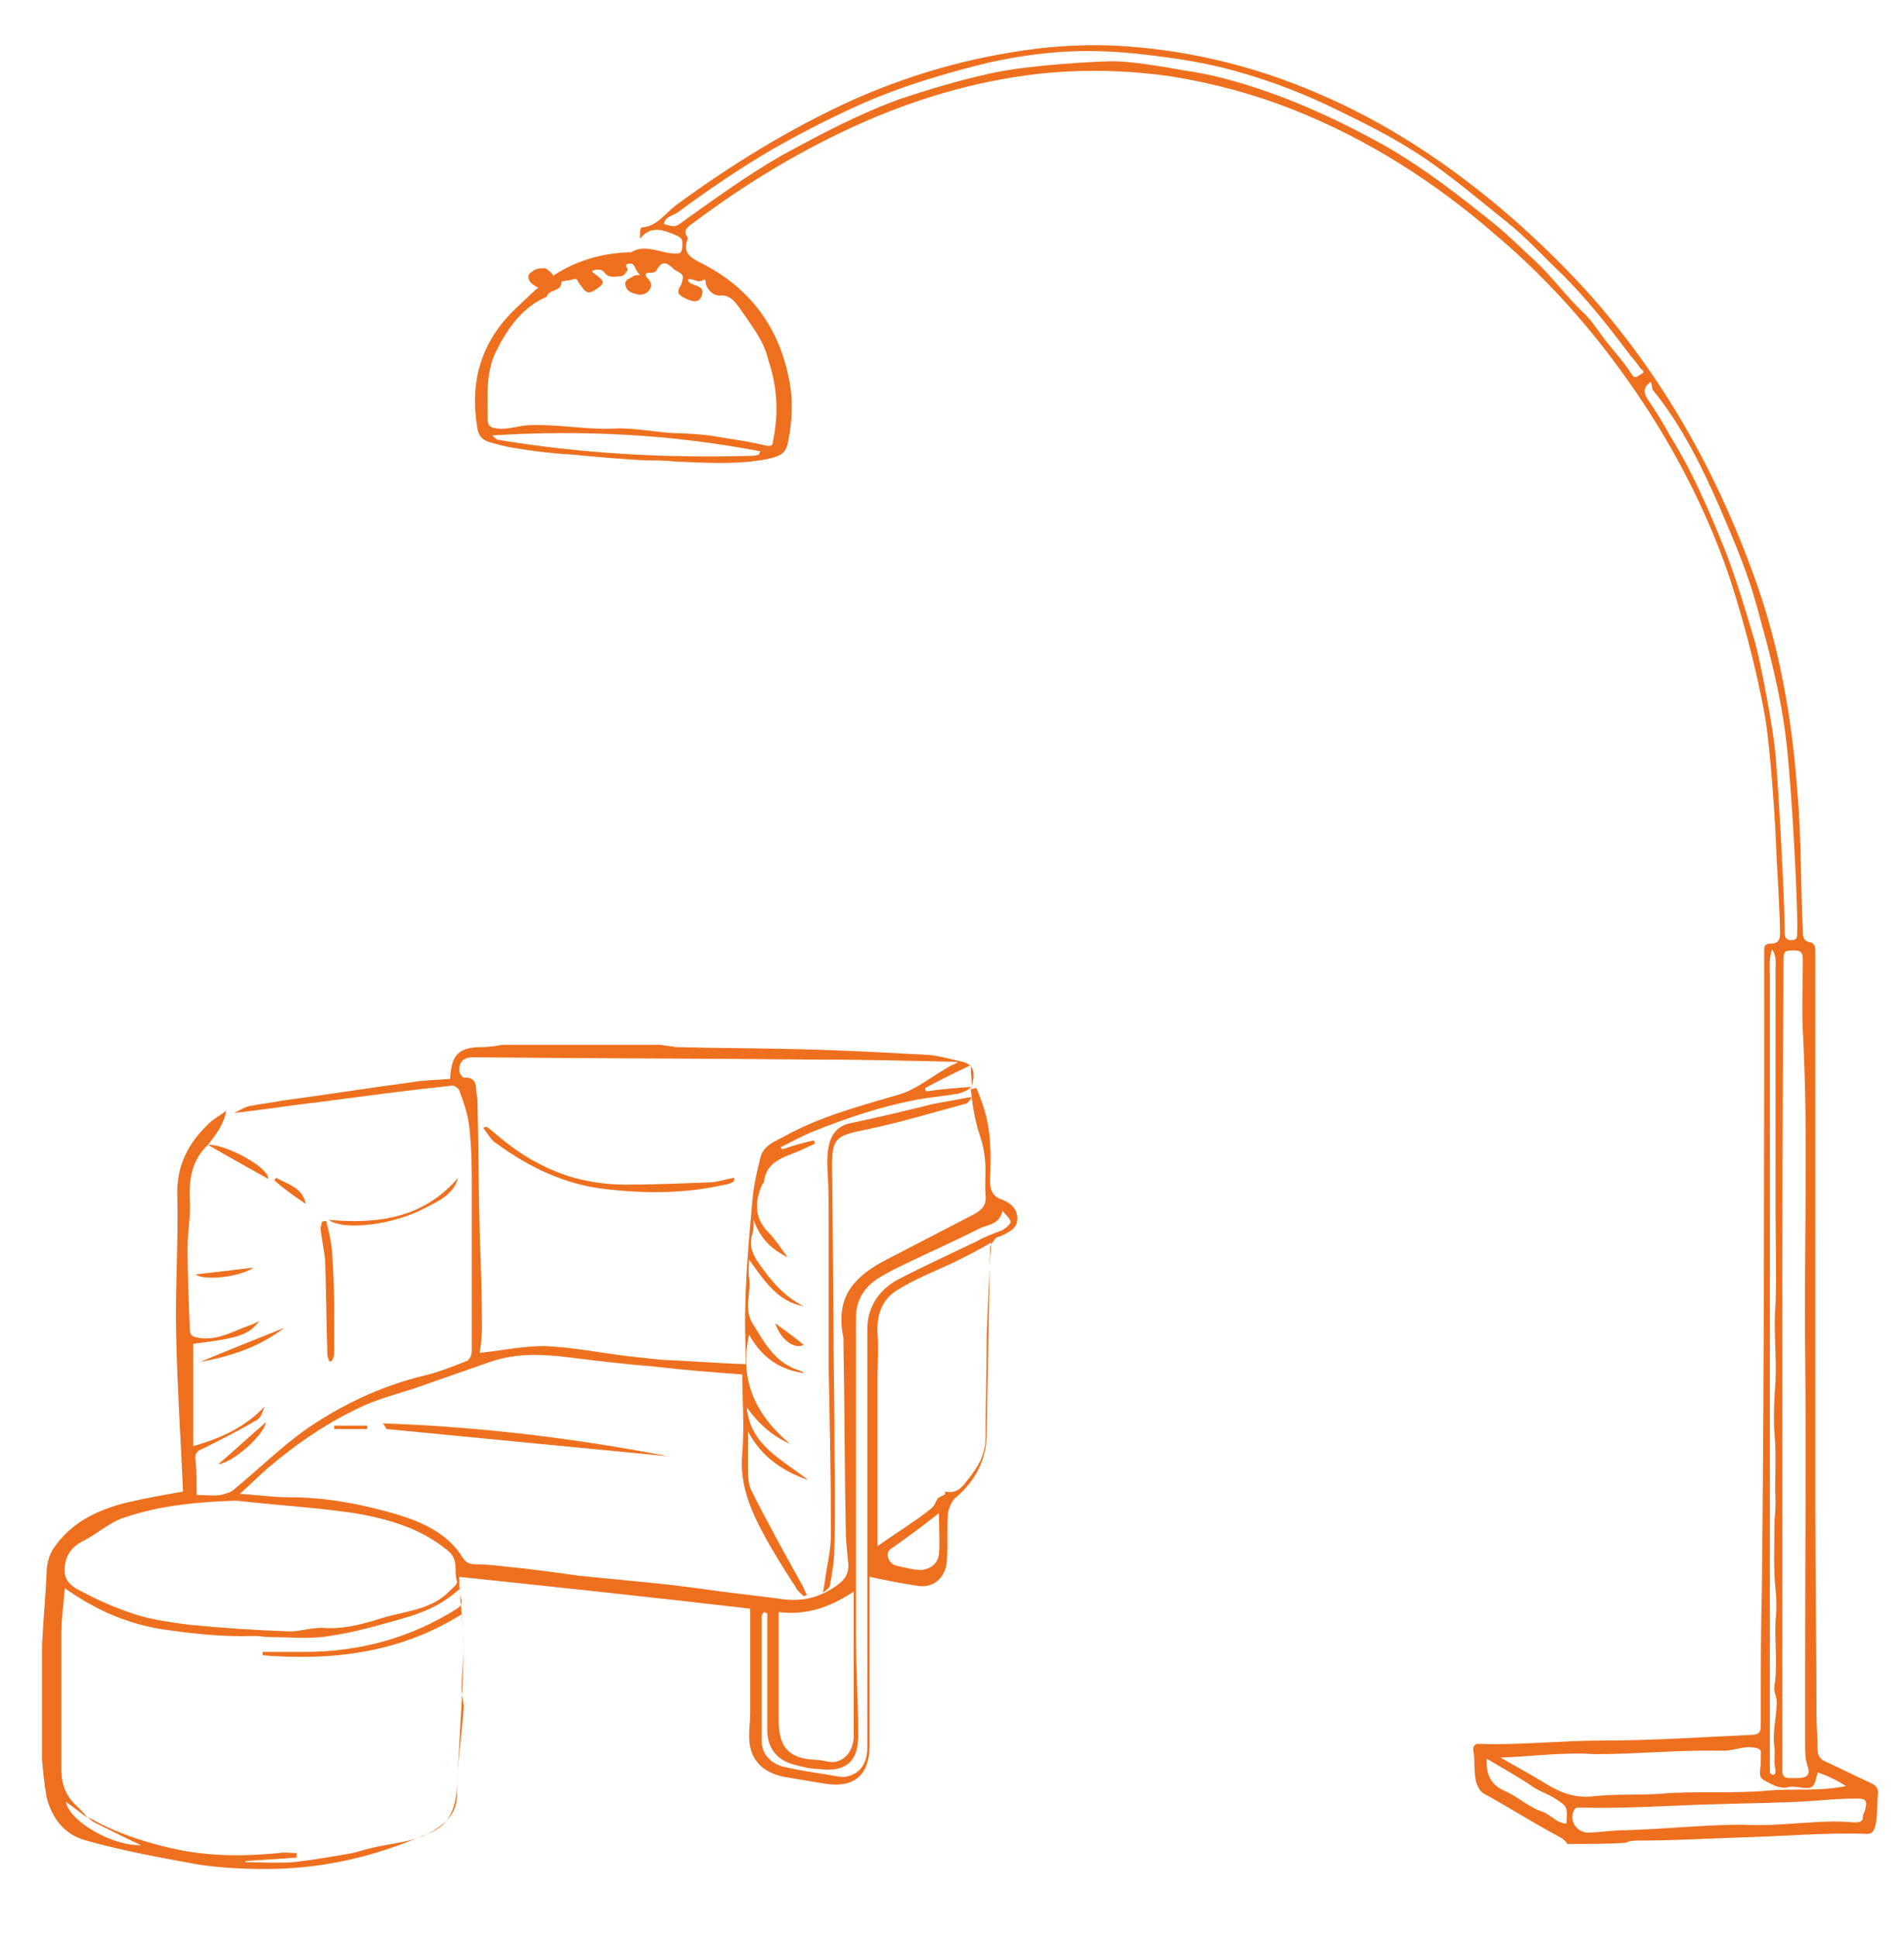 <?xml version="1.0" encoding="UTF-8"?> <!-- Generator: Adobe Illustrator 23.0.2, SVG Export Plug-In . SVG Version: 6.00 Build 0) --> <svg xmlns="http://www.w3.org/2000/svg" xmlns:xlink="http://www.w3.org/1999/xlink" x="0px" y="0px" viewBox="0 0 167.5 170.4" style="enable-background:new 0 0 167.5 170.4;" xml:space="preserve"> <style type="text/css"> .st0{fill:#EE701F;} .st1{display:none;} .st2{display:inline;} .st3{display:inline;fill:#EE701F;} .st4{display:inline;fill:#FFFFFF;} </style> <g id="Слой_1"> <g> <path class="st0" d="M137.9,162.2c-0.3-0.5-0.9-0.7-1.4-1c-2-1.1-3.9-2.3-5.9-3.4c-0.4-0.2-0.5-0.5-0.7-0.9c-0.3-1-0.1-2-0.3-3 c0-0.3,0.1-0.4,0.3-0.5c0.1,0,0.3,0,0.4,0c3.6,0.1,7.1-0.3,10.7-0.3c4.4,0,8.7-0.3,13.1-0.5c0.8,0,0.8-0.4,0.8-1 c0-4.1,0-8.1,0.1-12.2c0.2-18.3,0.2-36.7,0.2-55c0-0.2,0-0.5,0-0.7c0-0.4,0-0.7,0.6-0.7c0.7,0,0.8-0.4,0.8-1c0-0.8-0.2-5-0.3-6.3 c-0.1-3.6-0.6-10.1-1-12.5c-0.7-4.1-2.2-9.8-3.6-13.7c-1.8-4.9-4.2-9.6-7.1-14c-3.7-5.6-8-10.6-13.1-14.9 c-5.3-4.6-11.1-8.3-17.6-10.9c-3.5-1.4-7.2-2.4-11-3c-3.5-0.5-7.1-0.6-10.6-0.3c-5.5,0.5-10.9,2-16,4.2c-5.5,2.4-10.5,5.4-15.3,9 c-0.4,0.3-1,0.6-0.5,1.3c0,0,0,0.1,0,0.1c-0.5,1.3,0.3,1.7,1.3,2.2c4.1,2.1,6.7,5.5,7.6,10.1c0.4,1.9,0.3,3.8-0.1,5.7 c-0.2,1.1-1.1,1.2-1.9,1.4c-2.7,0.5-5.4,0.3-8,0.2c-0.8-0.1-1.6-0.1-2.5-0.1c-2.1-0.1-4.3-0.3-6.4-0.5c-1.8-0.1-3.5-0.3-5.3-0.6 c-0.7-0.1-1.4-0.3-2.1-0.5c-0.7-0.2-1-0.6-1.1-1.2c-0.7-4.1,0.3-7.6,3.3-10.5c1.3-1.2,2.5-2.5,4.1-3.4c1.8-1,3.7-1.5,5.7-1.6 c0.1,0,0.3,0,0.4,0c1.3-0.8,2.6,0.1,3.9,0.1c0.4,0,0.5,0,0.6-0.4c0.1-1,0-1-1-1.4c-1-0.4-1.9-0.5-2.7,0.5c0-0.7,0-1,0.2-1 c1.3-0.1,2-1.2,2.9-1.9c4.9-3.6,10.1-6.8,15.6-9.3c4.5-2,9.1-3.4,14-4.2c2.9-0.5,5.9-0.7,8.8-0.6c6.3,0.3,12.3,1.7,18.1,4.2 c5.9,2.5,11.2,6,16.1,10.1c2.6,2.2,5.1,4.6,7.4,7.1c6.9,7.6,11.8,16.4,15.2,26.1c1.9,5.5,3,11.3,3.5,17.9 c0.4,4.4,0.3,8.8,0.5,12.4c0,0.5,0,1,0.7,1.1c0.4,0.1,0.4,0.5,0.4,0.9c0,1.1,0,2.2,0,3.3c0,4,0,7.9,0,11.9c0,11.2,0,22.4,0,33.7 c0,6,0.1,12,0.1,18.1c0,1,0.1,2.1,0.1,3.1c0,0.6,0.3,0.9,0.8,1.1c1.3,0.6,2.5,1.2,3.8,1.8c0.5,0.2,0.8,0.5,0.7,1.1 c-0.1,0.9,0,1.7-0.2,2.6c-0.1,0.5-0.3,0.9-0.9,0.8c0,0-0.1,0-0.1,0c-3.4-0.1-6.8,0.2-10.2,0.3c-3.2,0.1-6.4,0.3-9.6,0.3 c-0.4,0-0.8,0-1.2,0.2C141.4,162.2,139.6,162.2,137.9,162.2z M59.9,25.1c0.3-0.9,0.3-0.9-0.6-1.4c-0.5-0.5-1-0.9-1.5,0 C57.7,24,57.3,24,57.1,24c-0.3,0-0.4,0.1-0.2,0.4c0.3,0.3,0.5,0.6,0.3,1c-0.2,0.4-0.7,0.6-1.1,0.5c-0.4-0.1-1-0.2-1.1-0.9 c0-0.5,0.5-0.5,0.7-0.7c0.1-0.1,0.3-0.1,0.6-0.1c-0.2-0.2-0.3-0.4-0.4-0.6c-0.1-0.2-0.2-0.5-0.6-0.4c-0.5,0.1,0,0.4-0.1,0.6 c-0.2,0.2-0.3,0.5-0.6,0.5c-0.5,0-1,0.2-1.4-0.3c-0.3-0.4-0.7-0.3-1.1-0.2c0,0.1,0.1,0.2,0.1,0.2c1.1,0.8,1.1,0.9,0,1.6 C51.5,26,51.3,25.3,51,25c-0.2-0.2-0.1-0.6-0.7-0.4c-0.3,0.1-0.9,0.1-0.9,0.2c0,0.9-1.1,0.6-1.3,1.3c-2.1,0.9-3.4,2.7-4.4,4.7 c-1,1.9-0.8,4-0.8,6c0,0.7,0.2,0.8,0.9,0.9c1,0.1,1.9-0.3,2.8-0.3c2.5-0.1,4.9,0.4,7.3,0.3c1.8-0.1,3.6,0.3,5.4,0.4 c1,0,2.1,0.1,3.1,0.2c1.7,0.3,3.4,0.5,5,0.9c0.5,0.1,0.6-0.1,0.6-0.4c0.5-2.4,0.4-4.7-0.4-7.1C67.2,29.9,66,28.5,65,27 c-0.4-0.5-0.8-1.1-1.7-1c-0.5,0-1-0.4-1.2-1c0-0.1,0-0.5-0.2-0.4c-0.5,0.4-0.9-0.2-1.4,0c0.2,0.7,1.7,0.3,1.2,1.5 c-0.3,0.6-0.8,0.4-1.3,0.2C59.8,26,59.4,25.8,59.9,25.1z M156.8,120c0,11.6,0,23.2,0,34.7c0,0.4,0,0.7,0,1.1 c0,0.4,0.2,0.6,0.6,0.6c0.2,0,0.5,0,0.7,0c0.9,0,1.2-0.3,0.9-1.1c-0.2-0.6-0.2-1.2-0.2-1.9c0-2.3,0-4.6,0-6.8c0-9.3,0.1-18.7,0-28 c-0.1-9.3,0.3-18.6-0.2-27.9c-0.1-2.1,0-4.2,0-6.3c0-0.5-0.1-0.8-0.7-0.8c-0.9,0-1,0-1,1c0,0.3,0,0.6,0,1 C156.8,97,156.8,108.5,156.8,120z M58.4,19.7c1,0.3,1,0.3,1.8-0.3c2.8-2,5.7-4.1,8.7-5.8c3.3-1.8,6.7-3.6,10.3-4.9 c2.7-0.9,5.4-1.7,8.2-2.3c3.2-0.7,9.3-1,10-1c1.8-0.1,5.1,0.5,6.8,0.8c2.2,0.3,4.4,0.9,6.5,1.6c3.9,1.3,7.5,3,11.1,5 c3.5,2,6.7,4.5,9.8,7c1.2,1,2.3,2.1,3.4,3.1c1.6,1.5,2.8,3.2,4.4,4.7c0.7,0.7,1.2,1.5,1.8,2.3c0.8,1,1.7,2,2.4,3.1 c0.3,0.4,0.5,0,0.8-0.1c0.4-0.2,0-0.4-0.1-0.5c-0.3-0.5-0.7-0.9-1-1.3c-1.8-2.4-3.7-4.8-5.8-6.9c-1.7-1.6-3.3-3.4-5.1-4.8 c-2-1.6-4-3.3-6.1-4.8c-2.6-1.9-5.5-3.4-8.4-4.8c-3-1.5-6.1-2.7-9.4-3.6c-2.5-0.7-5.2-1.1-7.8-1.4c-5.1-0.6-9.1-0.3-13.7,0.7 C82.9,6.5,78.9,7.7,75,9.5c-2.4,1.1-4.7,2.3-7,3.6c-2.9,1.7-5.7,3.6-8.4,5.6C59.1,19,58.5,19.1,58.4,19.7z M132,154.6 c1.4,0.8,2.7,1.5,4,2.3c1.3,0.8,2.6,1.3,4.2,1.1c1.9-0.2,3.8-0.1,5.7-0.2c3.2-0.3,6.4,0,9.7-0.3c2.2-0.2,4.5,0.1,6.8-0.4 c-0.8-0.5-1.6-0.9-2.5-1.2c-0.3,1.4-0.4,1.5-1.7,1.3c-0.3,0-0.5-0.1-0.9,0c-0.8,0.2-1.5-0.3-2.1-0.6c-0.6-0.3-0.3-1-0.3-1.5 c0-0.2,0-0.5,0-0.7c0.1-0.6-0.2-0.6-0.7-0.7c-0.9-0.1-1.7,0.3-2.6,0.3c-3.8-0.1-7.5,0.3-11.3,0.3 C137.6,154.1,134.8,154.5,132,154.6C132.1,154.5,132.1,154.6,132,154.6z M153.2,160.5c3.7,0.2,6.8-0.5,9.9-0.2c0,0,0.1,0,0.1,0 c0.5,0,0.7-0.1,0.7-0.6c0-0.2,0.2-0.4,0.2-0.6c0.2-0.7,0-0.9-0.7-0.9c-1.3,0-2.5,0.1-3.8,0.2c-2.8,0.2-5.7,0.2-8.6,0.3 c-3.9,0.1-7.9,0.4-11.8,0.3c-0.1,0-0.3,0-0.4,0c-0.1,0-0.3,0.1-0.3,0.2c-0.5,0.8,0.1,1.9,1.1,2c1,0,2.1-0.2,3.1-0.2 C146.4,160.9,150.1,160.5,153.2,160.5z M145.2,33.6c-0.7,0.5-0.6,1-0.2,1.6c0.7,1,1.3,2,1.9,3.1c2,3.2,3.5,6.7,4.9,10.2 c1,2.6,1.8,5.3,2.6,8c0.5,1.8,1.5,7.2,1.7,9c0.3,2.2,0.9,13.9,0.9,16c0,0.2,0,0.4,0,0.5c0,0.4,0.1,0.7,0.6,0.7 c0.5,0,0.5-0.3,0.5-0.6c0.1-1.7-0.4-11.7-0.9-16.4s-1.7-8.9-2.6-12.2c-0.8-3-2-5.8-3.2-8.6c-1.6-3.7-3.4-7.4-6-10.6 C145.3,34.2,145.4,33.9,145.2,33.6z M155.9,83.5c-0.3,0.8-0.2,1.6-0.2,2.3c0,22.9,0,45.9,0,68.8c0,0.4,0,0.7,0,1.1 c0,0.2,0,0.4,0.3,0.4c0.2,0,0.2-0.2,0.2-0.4c-0.2-0.7,0-1.4-0.1-2c-0.2-1.4,0.2-2.6,0.2-4c0-0.5-0.3-0.9-0.2-1.4 c0.3-1.9,0-3.9,0.1-5.8c0.1-0.8,0.1-1.8,0-2.7c-0.2-1.8-0.1-3.7-0.1-5.5c0-0.7,0.1-1.4,0.1-2.2c-0.1-2,0.1-4.1-0.1-6.1 c-0.1-1.5,0-3.1,0.1-4.6c0.1-2.2-0.2-4.4,0-6.7c0.1-2.7,0-5.5,0-8.2c0-7.1,0-14.1,0-21.2C156.2,84.7,156.3,84.1,155.9,83.5z M66.9,39.7c-7.8-1.5-15.7-1.9-23.6-1.4c0.2,0.2,0.4,0.4,0.6,0.4c7.3,1.2,14.6,1.6,22,1.4c0.3,0,0.5,0,0.8-0.1 C66.8,40,66.8,39.8,66.9,39.7z M130.8,154.7c-0.1,1.4,0.4,2.3,1.5,2.8c1.2,0.5,2.2,1.5,3.5,1.9c0.7,0.3,1.2,1,2,1 c0.1-1.5,0.1-1.5-1-2.2c-0.6-0.4-1.3-0.6-1.9-1C133.6,156.3,132.3,155.6,130.8,154.7z"></path> <path class="st0" d="M48.5,25.1c-0.5-0.1-0.9,0.5-1.5,0c-0.3-0.2-0.5-0.4-0.5-0.7c-0.1-0.3,0.3-0.5,0.6-0.7 c0.3-0.1,0.6-0.1,0.9-0.1C48.8,24.2,48.8,24.2,48.5,25.1z"></path> </g> <g> <path class="st0" d="M85.4,96.5c-1.1,0.2-2.2,0.4-3.3,0.6c-2.4,0.6-4.9,1.2-7.3,1.7c-1.9,0.4-2.1,2.2-2,4.2 c0.1,1.5,0.1,2.9,0.1,4.4c0,1.9,0,3.8,0,5.8c0,0.3,0,0.5,0,0.8c0,2.1,0,4.2,0,6.4c0.1,4.9,0.2,9.7,0.2,14.6c0,1.3-0.3,2.5-0.5,3.8 c0,0.3-0.1,0.6-0.2,1.3c0.4-0.3,0.6-0.5,0.6-0.6c0.2-1.1,0.4-2.2,0.4-3.3c0.1-3.9,0-7.8,0-11.7c-0.1-7.3-0.1-14.6-0.2-22 c0-2.4,0.4-2.6,2.8-3.1c3-0.6,5.9-1.5,8.9-2.3c0.2,0,0.3-0.2,0.4-0.3C85.5,96.6,85.4,96.6,85.4,96.5z"></path> <path class="st0" d="M18.3,100.7C18.3,100.7,18.3,100.7,18.3,100.7c-1.4,1.3-1.7,3-1.6,4.9c0.1,1.3-0.2,2.7-0.2,4.1 c0,2.4,0.1,4.8,0.2,7.2c0,0.7,0.4,0.7,0.9,0.8c1.6,0.2,2.9-0.6,4.3-1.1c0.3-0.1,0.5-0.2,0.9-0.4c-0.9,1.2-1.7,1.5-5.8,2 c0,2.9,0,5.9,0,9c2.5-0.7,4.6-1.7,6.3-3.5c-0.2,0.4-0.3,1-0.7,1.2c-1.5,0.9-3.1,1.7-4.7,2.5c-0.5,0.2-0.8,0.4-0.7,1 c0.1,1,0.1,2.1,0.1,3.1c0.9,0,1.5,0.1,2.1,0c0.4-0.1,0.9-0.2,1.2-0.5c2.2-1.8,4.2-3.8,6.5-5.4c3.1-2.1,6.5-3.7,10.2-4.6 c1.3-0.3,2.5-0.8,3.8-1.3c0.2-0.1,0.4-0.5,0.4-0.8c0-4.7,0-9.5,0-14.2c0-1.8,0-3.6-0.2-5.4c-0.1-1.2-0.5-2.3-0.9-3.4 c-0.1-0.2-0.5-0.5-0.7-0.4c-3.8,0.4-7.5,0.9-11.3,1.4c-2.6,0.3-5.2,0.7-7.8,1c0.4-0.2,0.9-0.5,1.3-0.6c1-0.2,2-0.3,3-0.5 c3.8-0.5,7.5-1.1,11.3-1.6c1.1-0.2,2.3-0.2,3.4-0.3c0.1-2.2,0.8-2.8,2.9-2.8c0.6,0,1.1-0.1,1.7-0.2c4.6,0,9.3,0,13.9,0 c0.4,0.1,0.9,0.1,1.3,0.2c3.8,0.1,7.6,0.1,11.4,0.2c3.7,0.1,7.4,0.3,11,0.5c1,0.1,1.9,0.4,2.9,0.6c1.2,0.3,1,1.3,0.8,2.1 c-0.1,0.3-0.8,0.6-1.2,0.7c-1.2,0.2-2.3,0.3-3.5,0.5c-3.2,0.6-6.2,1.6-9.2,2.8c-1,0.4-1.9,0.9-2.9,1.4c0,0.1,0.1,0.1,0.1,0.2 c0.9-0.3,1.9-0.6,2.8-0.8c0,0.1,0.1,0.2,0.1,0.3c-0.4,0.2-0.9,0.4-1.3,0.6c-1.4,0.6-3,0.9-3.2,2.8c0,0,0,0.1-0.1,0.1 c-0.7,1.5-0.8,3,0.5,4.3c0.6,0.6,1.1,1.4,1.7,2.2c-1.4-0.7-2.4-1.6-3-3.3c0,0.5,0,0.9-0.1,1.2c-0.3,0.9-0.1,1.6,0.4,2.4 c1.1,1.6,2.3,3.1,4.1,4c-2.3-0.4-3.5-2.3-4.8-4.1c0,0.6-0.1,1.1,0,1.6c0.2,1.3-0.5,2.7,0.3,4c1,1.6,1.8,3.2,3.7,4 c0.3,0.1,0.6,0.2,0.9,0.4c-2.2-0.3-3.8-1.4-4.9-3.4c-0.9,4,0.6,7.1,3.6,9.6c-1.6-0.7-2.8-1.8-3.8-3.2c0.3,3.4,3.2,4.6,5.4,6.4 c-2.2-0.8-4.1-2-5.3-4.3c0,1.2,0,2.2,0,3.1c0,0.7,0,1.5,0.3,2.1c1.4,2.8,2.9,5.5,4.4,8.2c0.2,0.3,0.3,0.7,0.5,1 c-0.1,0-0.2,0.1-0.3,0.1c-0.3-0.3-0.6-0.5-0.7-0.8c-0.8-1.2-1.6-2.5-2.3-3.7c-1.4-2.5-2.7-5-2.4-8.1c0.2-2.3,0-4.6,0-6.9 c-2.7-0.2-5.2-0.4-7.8-0.7c-2.5-0.2-5-0.5-7.4-0.8c-2.4-0.3-4.7-0.4-7,0.4c-2,0.7-4,1.4-6,2.1c-1.7,0.6-3.4,1-5,1.7 c-3.1,1.4-5.9,3.3-8.5,5.5c-0.8,0.7-1.6,1.5-2.5,2.3c1.6,0.1,2.9,0.3,4.3,0.3c3.3,0,6.4,0.6,9.5,1.5c2.3,0.7,4.5,1.7,5.8,3.8 c0.3,0.5,0.7,0.6,1.2,0.6c0.9,0,1.7,0.1,2.6,0.2c2.1,0.2,4.3,0.5,6.4,0.8c2,0.2,4.1,0.4,6.1,0.6c2.2,0.2,4.3,0.5,6.5,0.8 c1.6,0.2,3.3,0.4,4.9,0.6c1.7,0.3,3.2,0.1,4.7-0.8c1-0.6,1.7-1.2,1.5-2.5c-0.1-1-0.2-2-0.2-2.9c-0.1-5.4-0.1-10.8-0.2-16.3 c0-0.1,0-0.3,0-0.4c-0.7-3.4,0.7-5.2,3.4-6.7c2.7-1.4,5.4-2.8,8.1-4.2c0.7-0.4,1.1-0.8,1-1.7c-0.1-1.2,0.1-2.3-0.1-3.5 c-0.1-1.1-0.6-2.1-0.8-3.2c-0.2-0.9-0.3-1.7-0.4-2.6c0.2,0,0.3-0.1,0.5-0.1c0.2,0.5,0.4,1,0.6,1.6c0.7,2.1,0.7,4.3,0.6,6.5 c0,0.9,0.2,1.4,1,1.7c0.8,0.3,1.4,0.8,1.4,1.7c0,0.9-0.8,1.2-1.4,1.5c-0.2,0.1-0.4,0.1-0.5,0.2c-0.2,0.3-0.5,0.6-0.5,0.8 c-0.1,5.5-0.2,10.9-0.3,16.4c0,2.3-1,4.2-2.8,5.7c-0.3,0.3-0.5,0.8-0.6,1.2c-0.1,1.4,0,2.9-0.1,4.3c-0.1,1.4-1.1,2.4-2.5,2.2 c-1.4-0.2-2.9-0.5-4.3-0.8c0,0.1,0,0.5,0,0.9c0,4.6,0,9.3,0,13.9c0,2.6-1.3,3.8-3.9,3.4c-1.2-0.2-2.4-0.4-3.6-0.6 c-2-0.4-3.1-1.6-3.1-3.6c0-0.7,0.1-1.4,0.1-2c0-3.1,0-6.1,0-9.2c-8.6-1-17.1-1.9-25.6-2.8c0,0.3,0,0.5,0,0.6 c0.1,1.9,0.4,3.9,0.4,5.8c-0.1,4-0.4,8-0.6,12c-0.1,2-0.7,3.6-2.8,4.3c-0.3,0.1-0.7,0.3-1,0.4c-4.2,1.7-8.5,2.6-13,2.6 c-2,0-4-0.1-6-0.4c-3.3-0.6-6.6-1.2-9.8-2.1c-1.9-0.5-3-1.9-3.5-3.8c-0.2-1.1-0.3-2.2-0.4-3.3c0-3.4,0-6.7,0-10.1 c0.1-2.1,0.3-4.2,0.4-6.3c0-1,0.3-1.9,0.9-2.6c1.5-2,3.7-3,6-3.6c1.7-0.4,3.4-0.7,5.1-1c-0.2-4.6-0.5-9.1-0.6-13.7 c-0.1-4.1,0.2-8.2,0.1-12.3c-0.1-2.7,1-4.7,2.8-6.4c0.4-0.4,1-0.7,1.5-1.1C19.7,98.9,19,99.8,18.3,100.7z M15.2,162.6 c3.1,0.7,6.2,0.7,9.3,0.4c0.5-0.1,1.1,0,1.6,0c0,0.1,0,0.3,0,0.4c-1.5,0.1-3,0.2-4.5,0.3c0,0,0,0.1,0,0.1c1.4,0,2.8,0.1,4.2,0 c1.8-0.2,3.5-0.5,5.2-0.8c0.5-0.1,1-0.3,1.5-0.4c1.9-0.5,3.9-0.5,5.7-1.6c1.2-0.8,2-1.6,2-3.2c0-2.5,0.4-5,0.6-7.6 c0-0.5-0.2-1.1-0.2-1.6c0-1.3,0.2-2.6,0.2-3.9c0-0.8-0.1-1.7-0.2-2.7c-5.4,3.4-11.4,4.1-17.5,3.6c0-0.1,0-0.2,0-0.3 c1.2,0,2.5,0,3.7,0c4.8,0,9.3-1.2,13.4-3.8c0.9-0.6,0-1.1,0.3-1.8c-1.6,1.5-3.4,2.2-5.2,2.7c-2.1,0.6-4.2,1.2-6.3,1.5 c-1.7,0.3-3.5,0.1-5.3,0.1c-0.4,0-0.9-0.1-1.3-0.1c-2.8,0.1-5.5-0.2-8.2-0.6c-3.1-0.5-5.8-1.7-8.5-3.6c-0.1,1.4-0.3,2.7-0.3,3.9 c0,4,0,8,0,12c0,1.4,0.4,2.4,1.4,3.3c0.3,0.3,0.6,0.6,0.9,1c-0.7-0.5-1.3-1-1.9-1.4c0.3,1.7,4.1,3.9,6.6,3.8 c-1.3-0.6-2.7-1.3-4.1-2c-0.2-0.1-0.4-0.3-0.6-0.5C9.9,161.1,12.5,162,15.2,162.6z M84.1,93.4c-4.3-0.1-8.5-0.2-12.8-0.2 c-9.9-0.1-19.7-0.1-29.6-0.2c-1,0-1.3,0.4-1.3,1.2c0,0.2,0.3,0.6,0.4,0.6c1-0.1,1.1,0.6,1.1,1.2c0,0.2,0.1,0.5,0.1,0.7 c0.1,3.9,0.1,7.8,0.2,11.7c0.1,2.8,0.2,5.6,0.2,8.4c0,0.8-0.1,1.5-0.2,2.2c1.9-0.2,3.8-0.6,5.7-0.6c2.5,0.1,4.9,0.6,7.4,0.9 c0.9,0.1,1.9,0.2,2.8,0.3c2.4,0.1,4.9,0.3,7.5,0.4c0-0.4,0-0.8,0-1.2c-0.2-4.5,0.2-8.9,0.6-13.3c0.1-1.2,0.4-2.5,0.7-3.7 c0.3-1.1,1.3-1.4,2.2-1.9c3.1-1.7,6.5-2.6,9.9-3.6c1.5-0.4,2.8-1.5,4.2-2.3c0.3-0.2,0.7-0.4,1.2-0.6 C84.2,93.5,84.1,93.4,84.1,93.4z M10.9,133.5c-1.3,0.4-2.4,1.5-3.7,2.1c-0.9,0.5-1.4,1.2-1.5,2.2c-0.2,1.4,0.9,1.9,1.7,2.3 c1.5,0.8,3.2,1.5,4.8,2c1.4,0.4,2.8,0.6,4.3,0.8c3,0.3,6,0.5,9,0.6c1,0,2.1-0.4,3.1-0.3c1.8,0.1,3.5-0.4,5.1-0.9 c2-0.6,4.3-0.7,5.9-2.4c0.2-0.2,0.7-0.6,0.6-0.8c-0.3-0.9,0.2-1.9-0.8-2.7c-2.4-2-5.3-2.8-8.2-3.3c-3.4-0.5-6.9-0.7-10.4-1.1 C17.5,132.1,14.1,132.4,10.9,133.5z M83.1,131.3c0,0,0.1-0.1,0.1-0.1c0.9,0.2,1.4-0.3,1.9-1c0.9-1.1,1.6-2.2,1.6-3.8 c0-2.9,0.1-5.8,0.1-8.8c0.1-2.7,0.2-5.4,0.4-8.3C86,110,85,110.5,84,111c-1.7,0.8-3.5,1.5-5.1,2.5c-1.3,0.8-1.8,2.2-1.7,3.8 c0.1,1.3,0,2.6,0,3.9c0,5,0,10,0,14.8c0.7-0.5,1.6-1.1,2.5-1.7c0.7-0.5,1.5-1,2.2-1.6c0.3-0.2,0.4-0.6,0.6-0.9 c0.1-0.1,0.4-0.2,0.7-0.4C83.2,131.6,83.2,131.4,83.1,131.3z M68.5,141.8c0,0.4,0,0.7,0,1.1c0,2.8,0,5.6,0,8.4 c0,2.4,0.9,3.4,3.3,3.5c0.5,0,1,0.2,1.5,0.2c1.1-0.1,1.8-1.1,1.8-2.3c0-4.2,0-8.4,0-12.7C73,141.4,70.9,142.1,68.5,141.8z M67,142.2c0,3.6,0,7.2,0,10.9c0,1.2,0.8,2,1.9,2.3c1.3,0.3,2.6,0.5,3.9,0.7c0.5,0.1,1,0.2,1.5,0.2c1.3-0.2,2-1.1,2-2.6 c0-2.5,0-4.9,0-7.4c0-9.8,0-19.6,0-29.4c0-1.9,1-3.4,2.6-4.3c2.3-1.2,4.7-2.3,7-3.4c0.7-0.4,1.5-0.7,2.3-1 c0.3-0.2,0.7-0.5,0.7-0.7c0-0.3-0.4-0.6-0.7-1c-0.3,1.3-1.4,1.2-2.1,1.6c-2,1-4,1.9-6.1,2.9c-0.8,0.4-1.7,0.8-2.5,1.3 c-1.4,0.8-2.2,2-2.2,3.6c0,9.2,0,18.5,0,27.7c0,3,0.2,6,0.2,9c0,1.1-0.2,2.3-1.3,2.8c-0.6,0.3-1.4,0.3-2.2,0.2 c-0.7,0-1.5-0.2-2.2-0.4c-1.5-0.4-2.3-1.5-2.3-3c0-3.1,0-6.2,0-9.2c0-0.4,0-0.7,0-1.1c-0.1,0-0.2-0.1-0.3-0.1 C67.2,141.8,67,142,67,142.2z M78.3,136.3c-0.4,0.3-0.2,1.2,0.5,1.4c0.8,0.2,1.6,0.4,2.3,0.4c0.7-0.1,1.4-0.5,1.5-1.4 c0.1-1.1,0-2.3,0-3.6C81.1,134.3,79.7,135.3,78.3,136.3z M85.5,95.6c0-0.6-0.1-1.1-0.1-1.9c-1.5,0.7-2.7,1.3-4,2 c0,0.1,0,0.2,0.1,0.3C82.8,95.8,84.1,95.7,85.5,95.6z"></path> <path class="st0" d="M33.7,125.2c0.2,0.3,0.3,0.5,0.3,0.5c8.3,0.8,16.5,1.6,24.8,2.4C50.5,126.5,42.2,125.5,33.7,125.2z"></path> <path class="st0" d="M32.3,125.4c-1,0-2,0-2.9,0c0,0.1,0,0.2,0,0.3c1,0,2,0,2.9,0C32.3,125.6,32.3,125.5,32.3,125.4z"></path> <path class="st0" d="M68.2,116.4c0.5,1.5,1.7,2.3,2.5,1.9C69.9,117.6,69,117,68.2,116.4z"></path> <path class="st0" d="M29.2,119.7c0.1-0.2,0.2-0.4,0.2-0.6c0-1.5,0-2.9,0-4.4c0-1.6-0.1-3.2-0.2-4.8c-0.1-0.9-0.3-1.7-0.5-2.5 c-0.1,0-0.3,0-0.4,0.1c0,0.2-0.1,0.4-0.1,0.6c0.1,0.9,0.3,1.8,0.4,2.7c0.1,2.8,0.1,5.5,0.2,8.3c0,0.2,0.1,0.5,0.2,0.7 C29.1,119.7,29.2,119.7,29.2,119.7z"></path> <path class="st0" d="M40.3,103.6c-3,3.5-6.9,4.1-11.4,3.7c1.4,1,5.8,0.4,8.4-1C38.5,105.7,39.9,105.1,40.3,103.6z"></path> <path class="st0" d="M25,116.8c-2.5,1-5,2-7.4,3C20.3,119.3,22.8,118.5,25,116.8z"></path> <path class="st0" d="M18.3,100.7c1.7,1,3.5,2,5.3,3C23.7,102.7,19.8,100.6,18.3,100.7C18.3,100.7,18.3,100.7,18.3,100.7z"></path> <path class="st0" d="M23.4,125.1c-1.4,1.2-2.8,2.5-4.2,3.7C20.4,128.7,23.2,126.3,23.4,125.1z"></path> <path class="st0" d="M22.3,111.5c-1.6,0.2-3.4,0.4-5.1,0.6C18,112.7,21.2,112.3,22.3,111.5z"></path> <path class="st0" d="M26.9,105.9c-0.3-1.5-1.6-1.7-2.6-2.3c-0.1,0.1-0.1,0.2-0.2,0.2C25,104.6,26,105.3,26.9,105.9z"></path> <path class="st0" d="M42.5,99.2c0.4,0.5,0.7,1.1,1.2,1.4c2.9,2.1,6,3.6,9.6,4c3.5,0.4,7,0.4,10.5-0.4c0.2,0,0.4-0.1,0.6-0.2 c0.1,0,0.2-0.1,0.2-0.4c-0.7,0.1-1.5,0.4-2.2,0.4c-2.5,0.1-4.9,0.2-7.4,0.2c-1.5,0-3-0.2-4.5-0.6c-2.1-0.6-4-1.6-5.7-2.9 c-0.7-0.5-1.3-1.1-2-1.6C42.6,99.2,42.5,99.2,42.5,99.2z"></path> </g> </g> <g id="Слой_3" class="st1"> <g class="st2"> <path class="st0" d="M197.8-19.4c-0.8-0.4-1-1.2-1.2-2c-0.7-3.9-1.4-7.9-2.1-11.8c-0.3-1.8-0.7-3.7-1-5.5 c-0.1-0.4-0.2-0.7-0.7-0.6c-0.9,0.1-1.8,0.1-2.7,0c-0.6,0-0.7,0.1-0.6,0.8c0.2,1.4,0.2,2.8,0.4,4.2c0.3,2.4,0.3,4.8,0.7,7.1 c0.1,0.7,0.1,1.4,0.1,2.2c0,0.5-0.2,0.8-0.8,0.8c-1.1,0.1-1.7-0.3-1.9-1.5c-0.3-2.2-0.6-4.3-1-6.5c-0.3-2.2-0.7-4.3-0.9-6.5 c-0.1-0.5-0.3-0.7-0.8-0.7c-1.1,0-2.2,0-3.2,0c-11.1-0.1-22.2-0.2-33.3-0.3c-1.7,0-3.4,0-5.2,0c-0.5,0-0.7,0.1-0.8,0.6 c-0.2,1.5-0.5,3.1-0.7,4.6c-0.4,2.6-0.8,5.3-1.1,7.9c0,0.3,0,0.6-0.1,0.8c-0.1,1-0.6,1.4-1.6,1.4c-0.8,0-1.2-0.2-1.1-1 c0.1-1-0.1-2,0.2-3c0.1-0.3,0.1-0.6,0.1-0.9c0-1.6,0.3-3.2,0.4-4.8c0.1-1.7,0.4-3.3,0.4-5c0-0.5-0.2-0.6-0.6-0.6 c-0.8-0.1-1.6-0.1-2.4-0.1c-0.5,0-0.8,0.1-0.9,0.8c-0.3,2.2-0.7,4.4-1.1,6.6c-0.4,2-0.8,4-1.1,6c-0.3,1.6-0.6,3.2-0.8,4.8 c-0.1,0.9-0.3,1.7-1.2,2.2c-0.6,0-1.1,0-1.7,0c-0.5-0.9-0.3-1.8-0.2-2.7c0.2-2.3,0.6-4.6,0.9-6.8c0.2-1.6,0.3-3.2,0.6-4.7 c0.3-1.7,0.5-3.4,0.6-5.1c0.1-0.9,0.1-0.9-0.9-0.9c-1.4,0-2.8-0.1-4.2,0c-2,0.2-2.7-1.1-2.9-2.3c-0.1-0.9-0.2-1.8-0.3-2.7 c-0.1-1.7-0.3-3.5-0.5-5.2c-0.2-1.5-0.4-2.9-0.6-4.4c-0.3-1.9-0.5-3.8-0.8-5.7c-0.4-2.6-0.9-5.2-1.4-7.7c-0.2-1.1-0.3-2.3-0.7-3.3 c0-0.7,0-1.4,0-2.2c0.3-0.3,0.2-0.8,0.4-1.2c0.6-1.9,1.9-2.2,3.1-2.4c0.4,0,0.9,0,1.3,0c2.6,0.4,5.3,0.3,7.9,0.7 c0.3,0.1,0.7,0,1.2,0c-0.2-2.2-0.4-4.3-0.6-6.4c-0.1-1.3-0.1-2.6-0.3-3.9c-0.3-2.7-0.5-5.4-0.7-8.1c-0.1-1.2-0.2-2.4-0.3-3.6 c-0.2-2.1,1.4-3.6,3.7-3.3c0.4,0.1,0.9,0.1,1.3,0.3c1.6,0.7,3.2,0.5,4.8,0.2c1-0.2,2-0.1,3-0.2c1.4-0.2,2.8-0.1,4.2-0.3 c2.2-0.3,4.4-0.2,6.6-0.4c2.5-0.2,5-0.1,7.4-0.2c4.4-0.2,8.8,0.1,13.2,0.2c2.8,0,5.7,0.3,8.5,0.5c2.5,0.2,5.1,0.4,7.6,0.7 c0.8,0.1,1.3-0.2,1.9-0.4c0.6-0.2,1.2-0.5,1.9-0.3c1.1,0.3,1.8,1.2,1.9,2.6c0,0.4,0.1,0.9,0,1.3c-0.3,1.7-0.2,3.4-0.4,5.1 c-0.2,1.5-0.2,2.9-0.2,4.4c-0.1,2.2-0.3,4.4-0.3,6.6c0,1.2-0.2,2.5-0.2,3.7c-0.1,0.9,0,0.9,0.9,0.9c2.1,0,4.2,0.1,6.2-0.1 c1.9-0.2,3.1,0.8,3.2,2.8c0.1,1.2-0.2,2.5-0.3,3.7c-0.2,1.8-0.4,3.6-0.6,5.5c-0.2,1.7-0.4,3.5-0.6,5.2c-0.1,1.3-0.3,2.5-0.4,3.8 c-0.1,1-0.2,1.9-0.3,2.9c-0.3,2.2-0.4,4.5-0.7,6.8c-0.2,1.2-0.2,2.5-0.2,3.7c0,0.8-0.2,1.6-0.8,2.3c-0.4,0.5-0.9,0.9-1.6,0.9 c-0.8,0-1.7,0.2-2.5,0.1c-0.6-0.1-0.7,0.2-0.6,0.7c0.1,0.6,0.2,1.3,0.2,1.9c0.3,2.2,0.5,4.4,0.9,6.6c0.2,1.4,0.4,2.9,0.5,4.4 c0.2,1.6,0.3,3.2,0.6,4.7c0.1,0.6,0,1.1-0.3,1.6C198.9-19.4,198.4-19.4,197.8-19.4z M137.3-95.7c-0.7,1.1-0.8,2.4-1,3.8 c0.4-0.4,0.3-0.7,0.4-1C136.9-93.8,137.4-94.7,137.3-95.7c0.7-0.8,0.4-1.8,0.4-2.7c0.2,0,0.2-0.2,0.3-0.2c0.4-0.1,0.2,0.2,0.2,0.4 c0,0.3,0,0.6,0,1c0.3-0.2,0.1-0.5,0.4-0.5c0.3,0,0.1,0.2,0.1,0.4c-0.1,1.3-0.5,2.6-0.7,3.9c-0.2,0.8-0.5,1.6-0.4,2.6 c0.5-1.6,0.9-3.1,1.5-4.5c0.4-1.1,0.4-2.1,0.1-3.1c-0.2-0.8-0.6-1.2-1.4-1.3c-1-0.2-2.1-0.4-3.1-0.6c-1.7-0.4-3.5,1.1-3.1,2.8 c0.2,0.6,0.1,1.2,0.2,1.8c0.2,1.1,0.1,2.1,0.3,3.2c0.3,1.9,0.4,3.8,0.6,5.8c0.2,1.4,0.5,2.8,0.3,4.3c0,0.2,0,0.3,0,0.5 c0.2,1.2,0.5,2.5,0.4,3.7c0,0.7,0.3,1.4,0.3,2.1c0,0.2,0.1,0.3,0.3,0.3c0.5-0.1,0.9,0.2,1.4,0.3c0.9,0.1,0.9,0,0.9-0.9 c0-2.7-0.4-5.4-0.2-8.1c0-0.1,0-0.2,0-0.4c-0.5-1.4-0.2-2.9-0.4-4.4c-0.2-1.9-0.2-3.9-0.6-5.8c-0.2-1.1-0.2-2.3-1.2-3.1 c-0.2-0.2,0-0.7,0.1-0.8c0.4-0.2,0.9,0.6,1.4-0.1c0.1,0,0.1,0.1,0.2,0.1c0.1,0.2,0,0.5,0.2,0.7c0.3-0.3,0-0.7,0.2-0.9 c0.4,0.1,0.8,0.1,1.2,0.2c0.5,0.1,0.8,0.3,0.7,0.8C137.5-97.5,137.4-96.6,137.3-95.7z M194.5-91.4c0.5-0.5,1.4-0.8,1.1-1.9 c-0.6,0.5-1,1-1.4,1.6c-0.8,0.5-1.1,1.4-1.6,2C193.4-90,193.8-90.8,194.5-91.4z M197.5-53.7c-0.6,0.6-1.1,1.2-1.2,2.2 c0.3-0.4,0.5-0.6,0.6-0.8c0.1-0.3,0.2-0.5,0.5-0.1c0.1,0.1,0.3,0.2,0.2,0c-0.1-0.4,0.6-0.8,0.1-1.3c0.1-0.6,0.6-1.3,0-1.9 c0.4-1,0.6-1.9,0.5-3c0-0.2,0-0.5,0-0.7c0.3-1.9,0.4-3.8,0.5-5.8c0-0.9-0.1-1.7,0.2-2.6c0.2-0.5-0.2-0.1-0.3,0 c-0.2,0.1-0.3,0.1-0.4-0.1c-0.1-0.5-0.2-1,0.2-1.4c0.3-0.3,0.7-0.5,0.3-1c0,0,0-0.2,0.1-0.3c0.4-0.5,0.6-1.1,0.8-1.7 c0.3-0.7,0.8-1.1,1.4-1.5c0.3-0.2,0.6-0.2,0.7,0.1c0.3,0.6,0.6,0.5,0.8,0c0.3-0.7,0.8-0.6,1.3-0.5c0.3,0.1,0.6,0.2,0.9,0.2 c0,0.3-0.1,0.5-0.4,0.5c-0.2,0-0.3,0.1-0.3,0.2c-0.5,0-0.9,0.3-1.3,0.7c-0.8,0.9-1.7,1.6-2.8,2.2c-0.3,0.2-0.2,0.3,0,0.5 c0,0.2,0,0.3,0,0.5c-0.3,0.2-0.2,0.6-0.3,0.9c-0.1,0.3,0.2,0.2,0.4,0.2l0,0c-0.2,0.5-0.7,0.9-0.4,1.5c0.6-0.5,1.1-1,1.6-1.5 c0.7-0.7,1.4-1.4,2.2-2c0.2-0.1,0.3-0.3,0.5-0.1c0.2,0.2-0.1,0.3-0.2,0.4c-1.5,1-2.6,2.4-3.9,3.6c-0.2,0.2-0.4,0.5-0.2,0.9 c1.3-1.1,2.4-2.6,4-3.4c-0.2,0.4-0.5,0.8-0.8,1c-1.1,0.7-1.9,1.8-2.9,2.7c-0.2,0.2-0.5,0.5-0.2,0.9c1-1,1.9-1.9,3-2.8 c0.1-0.1,0.2-0.2,0.3-0.1c0.1,0.1,0.2,0.3,0,0.4c-0.6,0.4-1,0.9-1.5,1.3c-0.7,0.5-1.2,1.1-1.8,1.7c-0.1,0.1-0.1,0.3,0,0.4 c0.1,0,0.2,0,0.3-0.1c0.7-0.7,1.4-1.4,2-2c0.2-0.1,0.3-0.4,0.7-0.1c-0.9,0.9-1.8,1.7-2.7,2.6c-0.5,0.5-1.1,1-0.9,2 c1.2-1,2-2.3,3.2-3.2c0.2,0.4-0.1,0.6-0.3,0.8c-0.7,0.7-1.3,1.4-2,2c-0.5,0.5-0.8,1.1-1,1.9c1-0.7,1.6-1.8,2.6-2.6 c-0.1,1-1,1.3-1.3,2c-0.3,0.8-1.2,1.3-1.2,2.2c0.1,0.2,0.2,0.6,0.6,0.2c0.2-0.2,0.2-0.5,0.5-0.7c0.2-0.1,0.4-0.2,0.5-0.2 c0.2,0.2,0,0.3-0.1,0.5c-0.2,0.2-0.2,0.3,0,0.5c0.2,0.2,0.2-0.1,0.3-0.2c0.1-0.2,0.2,0,0.3,0.1c0.1,0.1,0.2,0.2,0,0.3 c-0.5,0.5-1,0.9-1.4,1.4c-0.2,0.2-0.6,0.4-0.5,0.9c0.6-0.2,0.8-1,1.6-1.1c-0.8,1.2-2,2.1-2.3,3.4c0.7-0.7,1.3-1.5,2.4-2.2 c-0.3,0.9-1.2,1.1-1.2,1.8c-0.3,0.3-0.6,0.5-0.9,0.8c-0.5,0.4-0.6,0.8-0.5,1.4c0.7-0.5,0.8-1.3,1.6-1.6c-0.2,0.8-0.9,1.5-1.3,2.1 c-0.3,0.4-0.7,0.8-0.8,1.5c0.6-0.6,1.1-1,1.6-1.5c0,0.5-0.1,0.9-0.5,1.1c-0.3,0.2-0.4,0.6-0.4,0.9c-0.2,0.3-0.4,0.6-0.8,0.8 c-0.2,0.1-0.5,0.4-0.7,0.4c-1.5-0.1-3,0.3-4.6,0.3c-20.1-0.1-40.1,0.3-60.2-0.2c-0.7,0-1.3-0.2-1.9-0.6c0.1-0.3,0.4-0.5,0.5-0.8 c0.1-0.7,0.7-1.2,0.9-1.9c0.1-0.5,0.9-0.3,1.1-0.8c0,0,0.1,0.1,0.1,0.1c0.2,1,0.4,0,0.4,0c0.2-0.3,0.1-0.6,0.1-0.9 c0-2.2,0-4.3,0-6.5c0-0.7,0.3-1.3,0.6-1.9c0.3-0.5,0.7-0.5,1.2-0.5c0.2,0,0.4-0.2,0.5-0.3c0.5-0.5,1-0.7,1.6-0.9 c0.6-0.2,1.2-0.5,1.9-0.7c0.2-0.1,0.3-0.1,0.2-0.4c-0.1-0.4-0.1-0.9-0.1-1.3c0-2.1,0-4.3-0.5-6.4c-0.3-1.2-0.7-2.3-1.3-3.4 c-0.3-0.5-0.7-0.9-1.3-1c-0.7-0.1-1.3-0.3-2-0.3c-1.9,0.1-3.7-0.4-5.6-0.3c-0.1,0-0.2,0-0.4,0c-1.9-0.3-3.8-0.5-5.7-0.5 c-1.2,0-2,0.7-2.4,1.8c-0.1,0.4-0.1,0.7,0.1,0.8c0.3,0.3,0.4-0.2,0.6-0.3c0.2-0.1,0.3-0.3,0.5-0.1c0.2,0.2,0,0.4-0.2,0.5 c-0.8,0.5-0.8,1.1-0.6,1.9c0.3,1,0.5,2.1,0.6,3.1c0.1,1.9,0.6,3.6,0.8,5.5c0.3,2,0.6,4,0.9,6.1c0.2,1.3,0.3,2.7,0.5,4 c0.3,1.6,0.5,3.3,0.6,4.9c0.1,1.7,0.5,3.4,0.3,5.1c0,0.1,0,0.2,0,0.4c0.1,0.9,0.6,1.3,1.5,1.1c0.2,0,0.5,0,0.7,0 c1.3,0,2.6,0.2,3.9,0.2c6,0.2,12,0,18,0.2c7.7,0.3,15.4-0.1,23.1,0.2c3.5,0.2,7.1,0.1,10.6-0.1c3.4-0.3,6.8-0.1,10.2,0 c1.3,0,2.6-0.2,3.8-0.1c1.4,0.1,2.8,0,4.2,0.1c0.8,0.1,1.2-0.4,1.5-1c0.2-0.4,0.3-0.8,0.3-1.3c0-1.3,0.1-2.5,0.2-3.8 c0.2-1.9,0.5-3.8,0.6-5.8c0-1,0.1-2,0.2-2.9c0.2-1,0.4-2,0.4-3c0-1.2,0.2-2.3,0.3-3.4c0.1-0.8,0.1-1.6,0.2-2.4 c0.2-1.2,0.4-2.4,0.4-3.6c0.1-1.1,0.2-2.1,0.4-3.2c0.1-0.9,0.2-1.7,0.3-2.6c0-0.4-0.2-0.5-0.5-0.4c0.2-0.3,0.3-0.6,0.1-1 c-0.3-0.4-0.6-0.9-1.1-1c-0.6-0.1-1.3-0.1-1.9,0c-2.3,0.4-4.5,0.6-6.8,0.7c-1.4,0.1-2.2,0.6-2.6,1.9c-0.1,0.3-0.2,0.5-0.3,0.8 c-0.5,2-0.9,4.1-1,6.1c0,1.2-0.1,2.5-0.1,3.7c0,0.2-0.3,0.1-0.4,0.2c0.1-3.2-0.2-6.5,0.5-9.7c0.2-1,0.6-2,1.2-2.9 c0.4-0.7,1.1-0.9,1.9-1c0.3,0,0.8,0,0.8-0.7c-0.1-1.9,0.3-3.9,0.2-5.8c-0.1-2.2,0.4-4.4,0.2-6.5c0-0.1,0.1-0.2,0.1-0.2 c0-0.9,0.4-1.7,0.1-2.6c-0.7,0.7-1.3,1.3-1.9,1.9c-0.1,0.1-0.2,0.3,0,0.4c0.1,0,0.2,0,0.3-0.1c0.4-0.3,0.7-0.7,1.1-1.1 c0.2,0.5,0,0.7-0.3,0.9c-0.4,0.2-0.8,0.4-0.8,1c-0.8,0.6-1.4,1.2-1.7,2.4c0.4-0.4,0.7-0.7,0.9-0.9c0.3-0.5,0.8-0.8,0.8-1.5 c0.3,0.1,0.7,0.1,0.3,0.6c-0.6,0.7-1.1,1.5-1.7,2.1c-0.3,0.3-0.4,0.7-0.3,1.1c0.3,0,0.5-0.2,0.5-0.4c0.2-0.5,0.7-0.7,0.9-1.3 c0-0.1,0.2-0.1,0.3-0.1c0.2,0.1,0.1,0.2,0,0.3c-0.1,0.2-0.3,0.3-0.3,0.5c-0.3,0.6-0.8,0.9-1.1,1.5c-0.1,0.1-0.2,0.3,0,0.4 c0.2,0.1,0.3,0,0.4-0.2c0.3-0.4,0.5-0.8,1.3-1c-0.7,0.8-1.2,1.6-1.7,2.4c0.5,0,0.7-0.6,1.2-0.6c-0.4,1-1.2,1.7-1.4,2.8 c0.6,0.1,0.5-0.8,1.1-0.8c0,0.2,0,0.4,0,0.5c-0.1,0.6-1.2,0.9-0.4,1.7c0,0,0,0.1-0.1,0.2c-0.7,1-0.9,2.2-0.9,3.3 c0,0.2,0,0.4-0.2,0.3c-0.3,0-0.2-0.2-0.1-0.4c0.2-1.9,0.1-3.8,0.2-5.7c0-0.9-0.3-1.8,0-2.8c0.1-0.4-0.3-0.4-0.4-0.6 c-0.2-0.3,0.6-0.5,0.4-0.9c-0.4-0.7,0-1.4,0-2.1c0-1.6,0-3.3,0-4.9c0-0.2,0-0.5,0-0.7c0.1-0.3-0.6-0.2-0.3-0.6 c0.2-0.2,0.3-0.4,0.5-0.5c0,0,0-0.2,0-0.2c-0.7-0.4,0-0.7,0.1-1c0.1-0.3,0.2-0.5,0.2-0.8c0-0.9,0.4-1.6,0.8-2.3 c0.2-0.3,0.5-0.7,0.7,0c0.1,0.5,0.4,0,0.4,0c0.3-0.7,0.8-0.9,1.5-0.9c0,0.4-0.2,0.8-0.5,1.1c-0.7,0.6-1.2,1.5-1.9,2.2 c-0.2,0.1-0.4,0.3-0.2,0.6c1.1-0.7,1.6-1.9,2.6-2.8c0.3-0.3,0.4-0.7,0-1c-0.3-0.7-0.7-0.9-1.5-0.7c-0.9,0.3-1.7,0.7-2.6,1.2 c-0.2,0.1-0.2,0.3-0.3,0.5c-0.2,0.8-0.3,1.7-0.4,2.5c-0.2,2-0.6,4.1-0.7,6.1c-0.2,2-0.3,4-0.5,6c-0.2,1.7-0.1,3.3-0.2,5 c-0.2,3.7,0.1,7.5-0.2,11.2c-0.1,1.5-0.2,3,0.1,4.5c0,0.1-0.1,0.2-0.2,0.3c-0.2,0.1-0.2-0.1-0.2-0.2c-0.1-0.7-0.3-1.3-0.3-2 c-0.1-4.6,0.4-9.2,0.3-13.7c0-1.2,0-2.5,0-3.7c0-0.2,0-0.5,0-0.7c0.4-1.9,0.2-3.9,0.5-5.9c0.1-0.4,0.1-0.9,0.1-1.3 c0.2-1.1,0-2.3,0.4-3.5c-0.3,0.2-0.4,0.2-0.5,0.3c-0.2,0.1-0.1,0.6-0.5,0.4c-0.3-0.2,0-0.4,0.1-0.6c0-0.2,0.2-0.5,0.3-0.4 c0.6,0.2,0.6-0.4,0.6-0.6c0.2-1.3,0.3-2.7,0.6-4c0.1-0.5,0-0.6-0.4-0.7c-0.2,0-0.4-0.2-0.6-0.2c-1.2,0.1-2.4-0.2-3.5-0.3 c-1.1-0.1-2.2,0-3.3-0.2c-1.3-0.3-2.7-0.1-4-0.4c-1.3-0.3-2.6-0.1-3.9-0.2c-2.2-0.2-4.4-0.2-6.7-0.2c-4.6-0.1-9.2-0.1-13.8,0.2 c-1.9,0.1-3.7,0.5-5.6,0.3c-0.1,0-0.2,0-0.2,0c-1.1,0.4-2.3,0.3-3.4,0.4c-1.6,0.2-3.3,0.5-4.9,0.5c-0.6,0-0.8,0.3-0.6,0.9 c0.2,0.5,0.2,1,0.3,1.5c0.5,2.1,0.8,4.2,1.1,6.4c0.1,0.8,0.1,1.6,0.3,2.3c0.2,0.6,0.2,1.2,0.1,1.8c0,0.6,0.2,1.2,0.3,1.7 c0.1,0.7,0,1.4,0,2.1c-0.1,1.9,0.3,3.8,0.3,5.7c-0.1,3,0,6.1,0,9.1c0,0.3,0,0.6,0,1c0,0.1,0,0.3-0.2,0.4c-0.2,0-0.2-0.2-0.2-0.3 c0-0.3,0-0.6,0-1c0-3,0-5.9,0-8.9c0-0.5,0-1-0.4-1.5c0,0.3-0.1,0.6-0.2,0.8c-0.2,0.4,0.5,0,0.4,0.4c-0.2,0.6-0.5,1.2-0.5,1.9 c0,0-0.1,0.1-0.2,0.1c-0.1,0-0.2-0.1-0.2-0.2c-0.1-0.3,0.4-0.6,0.1-0.9c-0.6-0.5-0.1-1,0-1.5c0-0.1,0.2-0.4,0-0.4 c-0.8,0-0.3-0.5-0.3-0.8c0-0.3,0.2-0.5,0.3-0.8c0.1-0.1,0.1-0.4,0-0.4c-0.7,0-0.4-0.5-0.3-0.6c0.1-0.3,0.2-0.6,0.2-0.9 c0.4-0.7,0.7-1.4,0.6-2.3c-0.3,0.7-0.7,1.4-0.6,2.3c-0.2,0-0.2,0.2-0.3,0.2c-0.3,0-0.2-0.2-0.2-0.4c0-0.5,0.4-1,0.2-1.6 c0.6-0.7,0.8-1.6,0.9-2.5c-0.5,0.8-0.9,1.6-0.9,2.5c-0.2,0-0.5,0.3-0.5-0.2c0-0.4,0.4-0.8,0.2-1.2c0.6-1,1.1-2,0.9-3.4 c-0.3,0.6-0.5,1.1-0.6,1.6c-0.2,0.6-0.3,1.1-0.2,1.7c-0.3,0.1-0.2,0.6-0.7,0.6c-0.1-1,0.5-1.9,0.6-3c-0.6,0.3-0.3,1-0.8,1.3 c-0.3-0.6,0-1.1,0.2-1.6c0.3-1.1,0.5-2.2,1.2-3.1c0,0.7-0.3,1.4-0.4,2.1c-0.1,0.3-0.6,0.8-0.1,1c0.4,0.1,0.4-0.6,0.5-0.9 c0.2-0.7,0.5-1.4,0-2.1c0-0.5,0.1-1-0.1-1.6c-0.6,1.5-0.9,3.2-1.7,4.8c-0.1-0.4-0.1-0.5-0.1-0.6c0.5-1.5,0.9-3.1,1.5-4.5 c0.2-0.4,0.2-0.7,0.1-1c-0.2-0.4-0.2-0.8-0.2-1.3c0-0.3-0.1-0.4-0.4-0.5c-0.2,0.5-0.4,1-0.4,1.6l0,0c-0.3,0.1-0.4,0.4-0.4,0.7 c-0.5,1.7-1,3.4-1.5,5.2c-0.1,0.4-0.1,0.8-0.4,1.1c-0.4,0.4-0.4,0.9-0.3,1.3c0,2.1,0.4,4.3,0.2,6.4c-0.1,1,0,2,0,3 c0,0.5,0.1,0.8,0.5,1.2c0.5,0.4,0.9,1,1.2,1.6c0.8,1.6,1,3.4,1.2,5.1c0.1,0.9-0.1,1.8,0.2,2.7c0.1,0.2,0,0.5,0,0.7 c-0.3,0.7-0.1,1.3-0.2,2c0,0.4-0.1,0.7,0.5,0.5c0.1,0,0.3,0.1,0.3,0.3c0,0.2-0.2,0.2-0.3,0.2c-1,0.3-2,0.6-3.2,1.1 c1.4,0.1,2.6-0.3,3.8-0.4c2.1-0.3,4.3-0.5,6.5-0.7c2-0.3,4.1-0.3,6.1-0.5c2.4-0.2,4.8-0.1,7.3-0.2c2.5-0.1,5.1-0.1,7.6,0.1 c2.7,0.3,5.4,0.1,8.1,0.3c1.4,0.1,2.7,0.4,4.1,0.3c0.1,0,0.2,0,0.2,0c1.2,0.4,2.5,0.3,3.8,0.4c1,0.1,2.1,0.2,3.1,0.4 c0.8,0.1,1.6,0.1,2.4,0.3c0.7,0.2,1.5,0.3,2.4,0.3c-0.7-0.6-1.5-0.8-2.3-1.1c-0.2-0.1-0.5-0.2-0.4-0.5c0.1-0.4,0.4-0.1,0.6,0 c0.1,0,0.2,0,0.2,0c0.6,0.8,1.6,1,2.4,1.4c0.9,0.5,1.9,0.7,2.5,1.7c0.1,0.2,0.3,0.5,0.6,0.6c0.6,0.3,0.7,0.6,0.4,1.1 c-0.1,0.2-0.5,0.5-0.2,0.8c0.5-0.2,0.4-0.9,1.1-1c-0.1,1-1.2,1.5-1.1,2.5c0.3-0.6,0.8-1,1.2-1.5c0.2,0.3,0,0.5-0.1,0.8 c-0.1,0.4,0.2,0.3,0.5,0.3c-0.3,0.8-0.9,1.4-1.4,2.2c0.5,0,0.6-0.4,0.9-0.6C197.7-54.2,197.5-53.9,197.5-53.7z M188.2-34.1 c0,0.2-0.1,0.4-0.1,0.6c-0.5-0.1-0.6-0.5-0.6-1c-0.1-0.8-0.2-1.6-0.3-2.3c-0.1,0.5-0.2,1.1-0.1,1.5c0.5,2.2,0.8,4.5,1.2,6.7 c0.2,1,0.3,1.9,0.5,2.9c0.1,0.4,0.5,0.5,0.8,0.5c0.4,0,0.4-0.4,0.3-0.6c-0.3-1.1-0.1-2.2-0.3-3.3c-0.2-1.7-0.4-3.4-0.4-5.1 c0-0.4,0.1-0.9-0.4-1c-0.4,0-0.5,0.5-0.6,0.9C188.2-34.2,188.2-34.1,188.2-34.1z M188.2-48.9c1.9,0,3.6,0,5.2,0 c1.1,0,1.5-0.4,1.5-1.5c0-1.6,0-3.3,0-4.9c0-0.8,0-1.7,0-2.5c0-1-0.3-1.2-1.3-1.6c-1.2-0.4-2.4-0.5-3.6-0.8 c-2.6-0.6-5.2-0.7-7.8-1.1c-1.8-0.3-3.7-0.3-5.5-0.5c-2.6-0.2-5.2-0.1-7.9-0.2c-3.1-0.2-6.2,0-9.3,0.1c-2.8,0.1-5.6,0.3-8.3,0.3 c-0.1,0-0.2,0-0.4,0c-1.2,0.4-2.4,0.3-3.6,0.4c-1.8,0.2-3.6,0.3-5.4,0.5c-2,0.2-4,0.4-6,0.7c-1.4,0.2-1.9,0.8-1.9,2.2 c0,1.3,0,2.6,0,3.8c0,1.2,0.1,2.5,0.3,3.7c0.1,0.6,0.4,0.9,1,1c1.2,0.3,2.4,0,3.6,0.1c3.7,0.2,7.3-0.1,11,0.2c2.2,0.2,4.5,0,6.8,0 c0.3,0,0.4-0.1,0.4-0.4c0-0.2,0.1-0.3,0.2-0.4c0.3-0.1,0.4-0.8,0.8-0.4c0.3,0.3-0.4,0.3-0.5,0.6c0,0.1-0.1,0.1-0.2,0.2 c-0.2,0.3-0.2,0.4,0.2,0.5c0.6,0,1.1,0,1.7,0c1,0,1.9-0.1,2.9,0c0.4,0,0.7-0.4,0.8-0.3c0.4,0.5,0.9,0.3,1.3,0.2 c1.4-0.1,2.9,0.2,4.3-0.2c0.2-0.1,0.5-0.1,0.7,0c1.1,0.3,2.3,0.2,3.5,0.2c3.5,0,7,0.2,10.5-0.2C184.8-48.7,186.7-49.1,188.2-48.9z M195.1-48.9c-0.7,0.6-1.5,0.7-2.3,0.7c-18.4,0-36.8,0-55.2,0c-0.3,0-0.6,0-1,0c-0.4,0-0.5,0.2-0.6,0.5c-0.1,0.1-0.2,0.3,0,0.4 c0.2,0.2,0.3-0.1,0.4-0.2c0.3-0.4,0.4-0.4,0.5,0.1c0,0.2,0.2,0.2,0.4,0.1c0.2-0.2,0.4-1.1,0.6,0c0,0.1,0.2,0.1,0.3,0 c0.3-0.5,0.6,0.1,0.9,0c0.7-0.1,1.3,0.1,2,0.1c17.6,0,35.3,0,52.9,0c0.6,0,1.2-0.2,1.8,0c0.1,0,0.4,0.1,0.5-0.1 c-0.2,0,0-0.9-0.5-0.2c-0.1-0.1-0.2-0.2-0.4-0.3C195-48.1,195.2-48.5,195.1-48.9z M134.6-37.4c-0.1-0.8,0.5-1.6,0.1-2 c-0.4-0.4-1.3-0.1-2-0.2c-0.3,0-0.4,0.1-0.6,0.4c-0.4,0.9-0.2,1.9-0.4,2.8c-0.4,2-0.5,4.1-0.8,6.2c-0.1,0.7-0.1,1.5-0.2,2.2 c-0.1,0.5-0.2,1-0.2,1.5c-0.1,0.9-0.3,1.8-0.4,2.7c-0.1,1.1-0.2,2.1-0.3,3.2c0,0.1,0,0.4,0.2,0.2c0.4-0.2,0.9,0.2,1.1-0.4 c0.2-0.6,0.5-1.3,0.3-1.9c-0.7,0-0.4-0.3-0.3-0.6c0.5-2,0.9-4,1-6c0.1-1.8,0.7-3.5,0.9-5.2c0.2-1.3,0.8-2.6,0.8-3.9 c0-0.1,0-0.3,0.2-0.4c0.3,0,0.2,0.2,0.2,0.3C134.5-38.2,134.3-37.8,134.6-37.4z M141.6-38.8c0-0.1,0-0.3,0.1-0.5 c0.1-0.2,0-0.3-0.2-0.3c-0.4-0.1-0.8,0.2-1.2,0c-0.1,0.4-0.3,0.7-0.3,1.1c-0.1,0.3,0,0.6,0,0.8c0,0.6,0.1,1.1,0,1.7 c-0.2,1.6-0.5,3.2-0.5,4.8c0,0.2,0,0.3,0,0.5c-0.3,1.6-0.3,3.2-0.4,4.8c0,0.3-0.1,0.6,0.3,0.6c0.4,0,0.8-0.1,0.8-0.5 c0-1.2,0.4-2.2,0.5-3.4c0.2-1.3,0.4-2.6,0.6-3.9c0.2-1.3,0.8-2.5,0.1-3.8c-0.1-0.2-0.1-0.5,0-0.7 C141.6-37.9,141.6-38.3,141.6-38.8z M198.9-20.3c0.3-1.2-0.1-2.3-0.2-3.3c-0.2-2.2-0.7-4.4-1-6.7c-0.1,0.2-0.4,0.4-0.3,0.5 c0.3,0.9-0.3,2,0.5,2.8c0.2,0.2-0.1,0.4-0.3,0.5c-0.4,0.2-0.2-0.2-0.3-0.3c-0.2-0.3-0.2-0.6,0-1c0,0-0.1-0.2-0.1-0.2 c-0.1,0-0.2-0.1-0.3,0.1c-0.2,0.6,0.2,1.2,0.2,1.7c0,1.7,0.4,3.4,0.5,5c0,0.4,0.2,0.7,0.6,0.7C198.4-20.3,198.6-20.3,198.9-20.3z M196.1-29.7c-0.1-1.4-0.3-2.7-0.4-4.1c-0.2-1.5-0.3-3.1-0.9-4.5c-0.1-0.1-0.1-0.3,0-0.5c0.2-0.4,0-0.4-0.3-0.4 c-0.2,0-0.4,0-0.3,0.4c0.1,0.4,0.1,1,0.1,1.4c0.4,1.8,0.7,3.6,1.1,5.4C195.6-31.1,195.4-30.3,196.1-29.7z M195.8-95.4 c-0.8,1.3-1.8,2.1-2.6,3c-0.4,0.5-0.9,1-0.6,1.8c0.9-1,1.6-2.1,2.6-3C195.7-94,196-94.5,195.8-95.4z M192.7-92.4 c0.8-1,1.6-2,2.6-2.9c0.1-0.1,0.2-0.3,0.1-0.4c-0.1-0.2-0.3-0.1-0.4,0c-0.7,0.7-1.5,1.5-2.1,2.2C192.6-93.2,192.4-92.8,192.7-92.4 z M133.9-35.2c-0.2,1-0.4,1.9-0.7,2.8c-0.2,0.7-0.1,1.4-0.4,2.1c-0.1,0.1,0,0.3,0.1,0.3c0.2,0.1,0.3-0.1,0.3-0.2 C133.3-31.9,134-33.5,133.9-35.2z M136.8-89.7c0-1.6,0.7-2.8,0.6-4.2c-0.2,0.8-0.4,1.6-0.8,2.3C136.2-90.9,136.2-90.4,136.8-89.7z M202.5-72.9c-0.9,0.6-2,0.9-2.4,2C200.9-71.4,201.8-72,202.5-72.9z M197.6-50.1c0-0.1,0-0.2,0-0.2c0-0.2-0.1-0.2-0.3-0.1 c-0.1,0.1-0.3-0.2-0.4,0c0,0.1,0,0.2,0.1,0.3c0.6,0.2,0,0.4,0,0.6c0,0.2-0.4,0.4,0,0.5c0.3,0.1,0.3-0.3,0.5-0.4 C197.6-49.6,197.5-49.9,197.6-50.1z"></path> <path class="st0" d="M200-69.8c0.4,0.1,0.6-0.3,0.9-0.5c1.1-0.9,2.4-1.7,3.2-2.9c0.3,0.2,0.4,0.5,0.1,0.7 c-1.3,1.1-2.6,2.1-3.9,3.2c-0.1,0.1-0.2,0-0.3,0.1C200-69.4,200-69.6,200-69.8z"></path> <path class="st0" d="M188.2-34.1c0.3-0.1,0.2-0.6,0.6-0.6c0.2,0.4-0.3,0.6-0.2,1c0.1,0.2-0.3,0.4-0.1,0.6c0.2,0.2,0.2-0.3,0.4-0.2 c0.1,0.1,0.1,0.3,0,0.3c-0.2,0.4-0.2,0.7-0.2,1.1c0,0.2-0.1,0.3-0.3,0.3c-0.1,0-0.1-0.2-0.2-0.3c-0.1-0.3,0.2-0.4,0.2-0.7 c0-0.3-0.5,0-0.4-0.4c0-0.2,0-0.5,0.1-0.7C188.1-33.6,188.2-33.8,188.2-34.1z"></path> <path class="st0" d="M200.2-59.7c0.2,0.1,0.4-0.1,0.6-0.1c0.1,0,0.3,0.2,0.2,0.3c-0.8,0.5-1.1,1.5-2,2 C199-58.5,199.9-59,200.2-59.7z"></path> <path class="st0" d="M198.3-48c0.1,0.1,0.5-0.1,0.3,0.3c-0.3,0.6-0.6,1.2-1.1,1.6c-0.3-0.4,0.3-0.7,0.1-1.1 C197.9-47.4,198.1-47.7,198.3-48z"></path> <path class="st0" d="M146.2-63.8c-0.1-1.7,0.1-3.5,0.2-5.2c0.1-2.2,0-4.5,0-6.7c0-1.3,0-2.6,0-3.9c0-1.3,0-2.6,0-4 c0-1.3,0-2.6,0-4c0-0.9,0.1-1.8-0.2-2.7c-0.2-0.8,0-1.6,0-2.4c0-0.4,0.3-0.6,0.7-0.6c0.5-0.1,1,0.3,1.5,0.2 c1.8-0.1,3.6,0.2,5.3,0.3c2,0.1,4.1,0,6.1,0.2c2.6,0.3,5.3,0.3,7.9,0.1c2-0.1,4.1,0.1,6.1-0.2c1.2-0.2,2.5,0,3.6-0.4 c0.3-0.1,0.7,0,1.1,0c1.2,0,2.4-0.2,3.6-0.4c1.5-0.3,2.1,0.2,1.7,1.6c-0.2,0.7-0.2,1.4-0.2,2.1c0,1.5,0.1,3,0,4.6 c-0.5,5.3-0.1,10.5-0.2,15.8c0,1.9,0.2,3.7,0.4,5.5c0,0.3-0.1,0.5-0.5,0.5c-1.6-0.3-3.1-0.2-4.7-0.6c0,0-0.1,0-0.1,0 c-1.8,0.2-3.5-0.2-5.2-0.3c-5.3-0.3-10.7-0.3-16-0.2c-2,0-4.1,0-6.1,0.2C149.6-64.1,147.9-64,146.2-63.8L146.2-63.8z M147.4-73.6 c0.1-1.8,0.2-3.4,0.2-4.9c0-1.9-0.1-3.8-0.2-5.7c0-0.2-0.1-0.4,0.2-0.5c0.3,0,0.2,0.2,0.3,0.4c0,0.2,0,0.5,0,0.7c0,2.7,0,5.4,0,8 c0,1,0.2,2.2-0.7,3c0,0-0.1,0.2,0,0.2c0.1,1-0.3,1.9-0.3,3c0,1.1,0.2,2.3-0.2,3.4c-0.1,0.3,0,0.7,0,1.1c0,0.3,0.1,0.5,0.4,0.4 c0.2,0,0.5,0,0.7,0c1.7-0.3,3.4-0.5,5.2-0.5c0.2,0,0.5,0,0.7,0c2.1-0.5,4.2,0,6.3-0.5c5.1,0.1,10.1-0.1,15.2,0.2 c1.6,0.1,3.1,0.3,4.7,0.5c0.7,0.1,1.4,0.1,2.1,0.3c0.6,0.1,0.8-0.1,0.6-0.6c-0.2-0.4-0.1-0.9-0.1-1.3c0-6.8,0-13.6,0-20.4 c0-0.3-0.1-0.7,0-1c0.4-1.3,0.1-2.7,0.2-4c0-0.7-0.2-0.8-0.9-0.8c-0.1,0-0.2,0-0.2,0c-1.8,0.4-3.7,0.5-5.5,0.6 c-2.6,0.2-5.3,0.2-8,0.3c-4.5,0.2-9.1-0.2-13.6-0.2c-0.2,0-0.3,0-0.5,0c-1.9-0.4-3.8-0.3-5.7-0.4c1.3,0.7,2.8,0.7,4.1,1.3 c0.2,0.1,0.6,0,0.8,0c0.5,0,1,0,1.6,0c0.1,0,0.3,0,0.3,0.2c0,0.2-0.1,0.2-0.2,0.2c-1,0-2.1,0.2-3.1-0.2c-1.1-0.4-2.3-0.8-3.4-1.1 c-0.3-0.1-0.5,0.1-0.5-0.4c0-0.2-0.4-0.4-0.6-0.4c-0.3,0-0.2,0.3-0.2,0.5c0,0.4,0,0.7,0,1.1c-0.1,2,0.3,3.9,0.3,5.9 c-0.1,3.3,0,6.6,0,9.8C147.2-74.6,147.1-74.2,147.4-73.6z"></path> <path class="st0" d="M186.5-97.4c-0.1,0-0.2,0-0.2,0c-0.1,0-0.2,0.2-0.4,0.1c-0.1-0.1-0.1-0.2,0-0.3c0.5-0.4,0.9-0.8,1.4-1.2 c-0.4-0.4-0.7-0.4-1-0.6c-0.8-0.4-1.4-0.2-2,0.5c-0.3,0.4-0.7,0.8-1.2,1c0.4-0.7,1-1.1,1.5-1.7c-0.4-0.1-0.7-0.3-1,0.2 c-0.3,0.6-1,0.8-1.2,1.5c-0.1,0.1-0.2,0.1-0.3,0.1c-0.1-0.1-0.1-0.2-0.1-0.3c0.4-0.5,0.9-0.9,1.3-1.4c-0.2-0.2-0.5-0.1-0.7-0.2 l0,0c0-0.4,0.1-0.5,0.5-0.5c1,0,2,0.1,2.9,0.4c0.7,0.2,1.3,0.5,2,0.6c0.2,0,0.3,0,0.3,0.3c0,0.1-0.1,0.2-0.2,0.2 c-0.7,0-1,0.5-1.4,1C186.7-97.7,186.7-97.5,186.5-97.4z"></path> <path class="st0" d="M150.9-99.8c0,0.1-0.1,0.2-0.3,0.2c-1.4,0.2-2.8,0.3-4.2,0.5c-1.6,0.2-3.3,0.4-4.8,0.8c-0.2,0-0.3,0.1-0.4,0 c-0.1-0.3,0.1-0.3,0.3-0.4c0.8-0.3,1.7-0.6,2.6-0.7c1.6-0.2,3.3-0.3,4.9-0.6c0.6-0.1,1.2,0,1.8,0C150.9-100,151-99.9,150.9-99.8z"></path> <path class="st0" d="M139.2-94c0.2,0.1,0.4-0.5,0.5,0.1c0,0.2,0.1,0.5,0,0.7c-0.9,1.8-1.3,3.8-1.9,5.8c0,0.1,0,0.4-0.2,0.3 c-0.2,0-0.2-0.2-0.2-0.4c0.4-1.8,0.9-3.5,1.6-5.3C139.1-93.2,139.3-93.6,139.2-94L139.2-94z"></path> <path class="st0" d="M146.2-63.8c0,0.4-0.1,0.5-0.5,0.5c-0.8,0-1.6,0-2.5,0.2c-0.4,0.1-0.9,0-1.2,0.4c-0.1,0.1-0.3,0.2-0.4,0 c-0.1-0.2-0.1-0.4,0.1-0.5c0.3-0.1,0.6-0.3,0.9-0.3C143.9-63.4,145-63.8,146.2-63.8L146.2-63.8z"></path> <path class="st0" d="M152.9-100.2c1.1,0.1,2.1-0.4,3.2-0.3c0.1,0,0.3,0,0.3,0.2c0,0.2-0.2,0.2-0.3,0.2c-0.9,0.1-1.8-0.1-2.7,0.2 C153.3-99.8,153.1-99.9,152.9-100.2z"></path> <path class="st0" d="M185-63.8c0.5,0.4,1.2,0.2,1.8,0.3c0.2,0,0.4,0.1,0.3,0.4c-0.1,0.1-0.2,0.3-0.4,0.2c-0.7-0.2-1.3-0.5-2-0.5 c-0.1,0-0.1-0.1-0.1-0.2C184.7-63.7,184.7-63.8,185-63.8z"></path> <path class="st0" d="M186.5-97.4c0.2-0.1,0.3-0.3,0.3-0.5c0.4,0.1,0.6-0.3,0.9-0.5c0.5-0.3,0.2,0.1,0.3,0.3l0,0 c-0.3,0.2-0.6,0.4-0.7,0.7c-0.2,0.4-0.5,0.7-0.9,0.9C186.1-96.9,186.4-97.1,186.5-97.4z"></path> <path class="st0" d="M184.8-98.1c-0.3,0.1-0.5,0.4-0.9,0.1c0.2-0.5,0.8-0.5,1-1c0.1-0.2,0.2-0.4,0.4-0.2c0.3,0.2-0.1,0.4-0.1,0.6 C185.2-98.4,185-98.2,184.8-98.1z"></path> <path class="st0" d="M187.9-98.1c0.1,0.1,0.3,0.2,0.4,0.2c0.3-0.2,0.4,0,0.3,0.2c-0.4,0.5-0.8,1-1.3,1.5c-0.3-0.4,0-0.8,0.3-0.9 C188-97.5,187.9-97.8,187.9-98.1L187.9-98.1z"></path> <path class="st0" d="M184.8-98.1c0.2-0.1,0.4-0.3,0.5-0.5c0.5,0.3,0.6-0.7,0.8-0.3c0.3,0.4-0.4,0.6-0.6,1 c-0.1,0.1-0.2,0.2-0.2,0.3c-0.2,0.1-0.3,0.5-0.6,0.3C184.6-97.6,184.8-97.9,184.8-98.1z"></path> <path class="st0" d="M187.7-95.9c0.3-0.7,0.8-1.1,1.3-1.6c0.1-0.1,0.2-0.1,0.3,0c0,0.1,0,0.2-0.1,0.3c-0.4,0.5-0.9,1-1.4,1.5 C187.9-95.8,187.8-95.8,187.7-95.9z"></path> <path class="st0" d="M182.6-99.8c0.1,0.6-0.5,0.8-0.7,1.1c-0.1,0.2-0.3,0.5-0.6,0.2c-0.3-0.3,0.2-0.3,0.3-0.5 C182-99.3,182.2-99.7,182.6-99.8L182.6-99.8z"></path> <path class="st0" d="M189.6-96.6c-0.3,0.7-0.8,1.1-1.4,1.7C188.4-95.8,189.1-96.1,189.6-96.6z"></path> <path class="st0" d="M125.5-71c-0.1-0.8,0.3-1.4,0.3-2.2c0.3,0.6,0,1.1,0.3,1.6c0.2-0.5,0.1-0.9,0.1-1.3c0-0.1,0.1-0.2,0.2-0.3 c0.2,0,0.3,0.1,0.3,0.3c0,0.3,0.1,0.6,0,0.8c-0.4,1.2-0.4,2.6-0.7,3.8c-0.2,0.6,0.1,1,0.1,1.6c0.7-2.1,0.7-4.3,1.4-6.4 c0,0.7,0,1.4,0,2.3c0.5-0.8-0.1-1.6,0.6-2.1c0.2,0.2,0.1,0.4,0.2,0.5c0,0.1-0.1,0.2,0.2,0.2c0.3-0.1,0.3,0,0.3,0.1 c0.2,0.8-0.2,1.5-0.3,2.2c-0.3,2.1-0.4,4.1-0.9,6.2c-0.2,0.9-0.2,1.8-0.7,2.6c0.1-2.5,1-4.9,0.8-7.4c-0.2,1.5-0.7,2.8-0.9,4.3 c-0.1,0.5-0.6,0.9-0.5,1.4c0.3,1.2,0.1,2.5,0.4,3.8c0.1,0.3,0.1,0.6,0.1,0.9c0,1.2,0.3,2.3,0.4,3.5c0.1,1,0.2,2,0.2,2.9 c0.1,0.9,0.5,1.8,0.2,2.9c-0.3-1.2-0.5-2.3-0.6-3.4c-0.2-1.5-0.3-3-0.6-4.4c-0.2-0.7-0.2-1.4-0.3-2.1c-0.2-1.8-0.5-3.7-0.7-5.5 c-0.1-1.1-0.4-2.2-0.3-3.3c0.1-1.3-0.2-2.5-0.6-3.7c-0.3-0.8-0.7-1.4-1.5-1.6c-0.2-0.1-0.4-0.1-0.5-0.3c-0.2-0.2-0.2-0.5-0.1-0.8 c0.1-0.3,0.3,0,0.5,0c1.2,0.2,2,1,2.4,2.1C125.2-71.4,125.3-71.3,125.5-71z"></path> <path class="st0" d="M130.4-69.6c-0.4,0.6-0.4,1.2-0.5,1.9c-0.1,0.5-0.3,1-0.6,1.6c-0.4-0.5,0-0.9,0.1-1.2c0.3-1.5,0.7-3,0.7-4.6 c0-0.2,0-0.3,0-0.5c0-0.1,0.1-0.1,0.2-0.1c0.1,0,0.2,0.1,0.2,0.2c0,0.4,0.1,0.8,0,1.2C130.3-70.7,130.4-70.1,130.4-69.6 L130.4-69.6z"></path> <path class="st0" d="M128.6-66.6c-0.3-1,0.1-1.9,0.2-2.7c0.1-1,0.5-1.9,0.4-2.9c0-0.2,0-0.4,0.3-0.4c0.2,0,0.2,0.2,0.2,0.4 c0.2,0.8-0.2,1.5-0.3,2.2c-0.1,1-0.3,2-0.5,3C128.8-66.9,128.7-66.9,128.6-66.6z"></path> <path class="st0" d="M200-68.1c0-0.2-0.1-0.3,0.1-0.4c1.2-1,2.5-2,3.7-3c0.1-0.1,0.2-0.2,0.4-0.1c0.2,0.1,0.1,0.3,0,0.4 c-1.4,0.9-2.6,2-3.8,3.1C200.2-68.1,200.1-68.1,200-68.1L200-68.1z"></path> <path class="st0" d="M130.3-69.5c0.4-0.5,0.5-1,0.5-1.6c0-0.4,0-0.9,0.4-1.2c0.2,1.3-0.1,2.4-0.7,3.5 C130.3-69.1,130.4-69.3,130.3-69.5L130.3-69.5z"></path> <path class="st0" d="M134.9-71.2c-0.2,0-0.2,0.2-0.3,0.3c-0.1,0.2,0,0.9-0.6,0.3c-0.1-0.1-0.1,0.1-0.2,0.2 c-0.1,0.1-0.2,0.4-0.4,0.2c-0.1-0.1,0-0.4,0-0.6l0,0c0.3-0.1,0.3-0.4,0.4-0.5c0.2-0.3,0.1-0.8,0.7-0.3 C134.8-71.4,134.9-71.5,134.9-71.2L134.9-71.2z"></path> <path class="st0" d="M132-70.5c-0.5,0.3,0,1-0.7,1.2c-0.1-1,0.3-1.8,0.6-2.7c0-0.1,0.1-0.1,0.2-0.1c0.1,0,0.2,0.2,0.1,0.2 C132.1-71.4,132-71,132-70.5L132-70.5z"></path> <path class="st0" d="M126-74.1c0.2,0,0.4,0,0.5,0c0.1,0,0.2,0.1,0.2,0.2c0,0.1-0.1,0.2-0.1,0.2c-0.3,0.1-0.7,0.2-1,0.4 c-0.3,0.1-0.4,0-0.5-0.2c-0.1-0.2,0-0.3,0.2-0.4C125.6-74,125.9-74.2,126-74.1z"></path> <path class="st0" d="M133.5-70.8c-0.4,0.2-0.2,0.8-0.7,1.1c-0.1-0.4-0.1-0.7,0-1.1l0,0c0.6-0.2,0.2-1.1,0.9-1.4 C133.9-71.6,133.3-71.2,133.5-70.8L133.5-70.8z"></path> <path class="st0" d="M132-70.5c0.5-0.4,0.2-1.3,1.1-1.8c-0.4,0.6-0.4,1.1-0.4,1.5l0,0c-0.4,0.2-0.2,0.8-0.7,1.1 C132.1-70,132.1-70.2,132-70.5L132-70.5z"></path> <path class="st0" d="M134.9-71.2c0.4-0.1,0.1-0.8,0.7-0.9c0.1,0.6-0.2,1.1-0.5,1.8C134.9-70.7,134.9-71,134.9-71.2L134.9-71.2z"></path> <path class="st0" d="M137.4-71.4c-0.1,0-0.3,0.2-0.4-0.1c0-0.5,0.4-0.4,0.6-0.5c0.2-0.1,0.5,0.3,0.5,0.4 C138-71.4,137.8-71.2,137.4-71.4z"></path> <path class="st0" d="M173.3-50.2c0.3,0,0.6-0.1,0.6-0.3c-0.2-0.9,0.4-0.6,0.8-0.6c3.7,0,7.4,0.3,11.1,0.3c2,0,4,0.4,6,0.4 c0.3,0,0.7,0.6,0.6,0.9c0,0.1-0.1,0.2-0.2,0.2c-0.1,0.1-0.2,0-0.3-0.1c-0.4-0.7-0.6-0.8-1-0.4c-0.3,0.3-0.3,0.4-0.5-0.1 c-0.1-0.3-0.8,0-1.1,0.3c-0.1,0.1-0.3,0.2-0.3-0.1c0-0.2,0.5-0.3,0.1-0.5c-0.3-0.1-0.8-0.2-1.1,0.1c-0.2,0.3-0.4,0.5-0.7,0.7 c0-0.1-0.1-0.2-0.1-0.3c-0.1-0.3,0.5-0.3,0.2-0.5c-0.2-0.1-0.5-0.2-0.7,0.1c-0.1,0.1-0.1,0.2-0.2,0.3c-0.1,0.1-0.2,0.3-0.4,0.2 c-0.2-0.1,0.1-0.2,0.1-0.4c0-0.2,0.1-0.3,0.1-0.5c-0.3,0-0.5,0-0.7,0c-0.7,0-1.4-0.1-1.8,0.6c-0.1,0.1-0.3,0.2-0.4,0 c0-0.1,0-0.1,0-0.2c0-0.1,0.7-0.3,0-0.4c-0.6-0.1-0.9,0.3-1.2,0.6c-0.1,0.1-0.3,0.1-0.4,0c0-0.1,0-0.2,0.1-0.3 c0-0.1,0.3-0.3,0.1-0.2c-0.5,0.1-0.9-0.1-1.4-0.3c-0.5-0.2-1,0-1.5,0c-0.7-0.1-1.4,0-1.8,0.8c-0.1,0.2-0.3,0.5-0.6,0.8 c-0.1-0.8-0.1-0.8,0.6-1.5c-1.3-0.6-2.1,0.6-3.1,1.2c0.4-0.7,0.4-0.7,1-1.2c-0.3-0.1-0.7-0.2-0.7,0c-0.2,0.5-0.8,0.6-1.1,1 c-0.1,0.1-0.2,0.4-0.4,0.1c-0.1-0.1,0.1-0.3,0.2-0.5C173.1-50,173.2-50.1,173.3-50.2z"></path> <path class="st0" d="M172.9-50.6c-1.2,0.2-2.4-0.2-3.5-0.2c-1.8-0.1-3.7,0.1-5.5,0c-2.2-0.1-4.3,0.4-6.5,0.3 c-0.4,0-0.7,0.3-1.1,0.2c-0.1,0-0.3,0-0.3-0.3c0-0.2,0.1-0.2,0.3-0.2c0.6,0,1.3-0.2,1.9-0.2c1.7,0,3.3-0.4,5-0.3 c1.7,0.1,3.4,0.1,5.1,0c1.5-0.1,2.9,0.4,4.4,0.3C172.8-51.1,172.8-50.9,172.9-50.6L172.9-50.6z"></path> <path class="st0" d="M155.1-50.5c-0.2,0.4-0.3,0.8-0.6,1c-0.1,0.1-0.2,0.1-0.3,0c0,0-0.1-0.2-0.1-0.2c0.6-0.5,0.1-0.4-0.2-0.4 c-1.8,0-3.7,0-5.5,0c-0.8,0-1.6,0.4-2.5,0.2c-1.5-0.4-3.1-0.1-4.6-0.2c-0.7-0.1-1.4,0.4-2.1,0.3c-0.3,0-0.5,0.1-0.8-0.1 c1.9-0.7,3.9-0.8,5.8-0.6c1.4,0.2,2.7,0.3,4,0.1c1.9-0.3,3.9-0.1,5.8-0.2C154.4-50.6,154.7-50.7,155.1-50.5z"></path> <path class="st0" d="M134.2-57.6c0.7,0.5,0.4,1.1,0.4,1.5c0.1,1.4,0,2.8,0.5,4.1c0,0.1,0,0.2,0,0.2c0,0.2,0.1,0.6-0.2,0.6 c-0.4,0-0.2-0.3-0.3-0.5c-0.3-1.7-0.6-3.3-0.5-5C134.2-57,134.2-57.2,134.2-57.6z"></path> <path class="st0" d="M194.5-55.7c-0.3,0.8,0.1,1.7-0.3,2.6c0,0.1,0,0.3-0.2,0.2c-0.2,0-0.2-0.2-0.2-0.4c0.2-1.4,0.3-2.7-0.1-4.1 c-0.1-0.3,0-0.6,0-0.8c0-0.1,0.1-0.1,0.2-0.1c0.2-0.1,0.2,0.1,0.2,0.2C194.1-57.3,194.4-56.5,194.5-55.7z"></path> <path class="st0" d="M173.3-50.2c-0.1,0.1-0.2,0.2-0.3,0.3c-0.5-0.1-0.6,0.4-1,0.5c-0.1,0-0.3,0.2-0.4,0c-0.1-0.2-0.1-0.5,0.1-0.5 c0.6,0,0.8-0.4,1.1-0.8l0,0C173.2-50.6,173.4-50.5,173.3-50.2z"></path> <path class="st0" d="M188.3-30.4c0.2-0.2,0.1-0.5,0.1-0.7c0-0.1,0.1-0.1,0.2-0.1c0.1,0,0.3,0.1,0.2,0.2c-0.2,0.4-0.3,0.8,0,1.2 c0.1,0.1-0.1,0.2-0.2,0.2c-0.1,0-0.2,0-0.2-0.1C188.4-29.9,188.4-30.1,188.3-30.4z"></path> <path class="st0" d="M156.2-67.1c0.8,0,1-0.9,1.7-1.1c0.3-0.1,0.5-0.6,0.8,0c0.1,0.2,0.3-0.1,0.4-0.2c0.4-0.2,0.5,0.1,0.5,0.4l0,0 c-0.8,0.4-1.5,1-2.2,1.6c-0.2,0.2-0.4,0.5-0.6,0.5c-0.3,0.1-0.5,0.6-0.8,0.2c-0.2-0.3-0.5-0.7,0-1 C156.2-66.9,156.2-67.1,156.2-67.1L156.2-67.1z"></path> <path class="st0" d="M174.4-66.7c0.5-0.3,0.9-0.1,1.4,0c1.1,0.4,2.2,0.1,3.3,0.5c0.3,0.1,0.5,0.2,0.8,0.3c0.3,0.1,0.6,0.3,0.4,0.6 c-0.2,0.3-0.4-0.1-0.6-0.2c-0.4-0.3-0.9-0.3-1.2-0.4c-0.8-0.1-1.6-0.4-2.5-0.3C175.3-66.1,174.9-66.5,174.4-66.7z"></path> <path class="st0" d="M169.3-88.8c1.3-0.4,2.2-1.7,3.6-2C171.8-90.1,170.9-88.8,169.3-88.8z"></path> <path class="st0" d="M160.9-67.9c-0.8,0.2-1.4,0.7-1.9,1.3c-0.2,0.3-0.5,0.5-0.9,0.6c0.1-0.5,0.4-0.8,0.9-1.1 c0.3-0.2,0.7-0.5,0.7-1l0,0c0.2,0,0.3,0.3,0.6,0C160.6-68.5,160.7-68.2,160.9-67.9L160.9-67.9z"></path> <path class="st0" d="M156.3-67.2c-0.9,0.2-1.5,1-2.4,1.4c0.1-0.4,0.1-0.8,0.7-0.9c0.5-0.2,1-0.6,1.5-0.8c0.1-0.1,0.3-0.2,0.3,0.1 C156.4-67.4,156.3-67.2,156.3-67.2L156.3-67.2z"></path> <path class="st0" d="M174.1-90.5c-0.4,0-0.6,0.2-0.8,0.4c-0.4,0.6-1.1,0.7-1.8,0.8c0.8-0.5,1.5-1,2.3-1.6 C174.1-91,174-90.6,174.1-90.5L174.1-90.5z"></path> <path class="st0" d="M174-90.4c0.5,0,0.7-0.3,0.8-0.7c0.1-0.2,0.2-0.3,0.5-0.1c0.2,0.2,0,0.3-0.1,0.4c-0.4,0.6-1.1,0.8-1.6,1.3 C173.5-90,174-90.1,174-90.4L174-90.4z"></path> <path class="st0" d="M160.8-67.9c0.1-0.1,0.2-0.1,0.3-0.1c0.3,0,0.2,0.2,0.1,0.3c-0.4,0.5-0.9,0.9-1.4,1.2 C160-67.1,160.6-67.4,160.8-67.9L160.8-67.9z"></path> </g> <g class="st2"> <path class="st0" d="M27.8,5.7c-0.3-0.2-0.7-0.2-1-0.2c-2.8,0-5.6-0.2-8.4-0.2c-3-0.1-6-0.4-9-0.3c0,0-0.1,0-0.1,0 C8.7,5.1,8.5,4.8,8.5,4.3C8.3,3.6,8.4,2.8,8.3,2c0-0.5,0.2-0.8,0.6-1c1.1-0.5,2.2-1.1,3.3-1.6C12.7-0.7,13-1,13-1.5 c0-0.9,0.1-1.8,0.1-2.8c0-5.3,0.1-10.6,0.1-15.8c0-9.8,0-19.7,0-29.5c0-3.5,0-6.9,0-10.4c0-1,0-1.9,0-2.9c0-0.3,0-0.7,0.4-0.8 c0.6-0.1,0.6-0.6,0.6-1c0.2-3.1,0.4-6.3,0.9-9.4c0.6-3.8,1.5-7.5,2.7-11.2c2.8-8.6,7.3-16.2,13.3-22.9c2-2.2,4.2-4.3,6.5-6.2 c4.3-3.6,9-6.6,14.1-8.8c5.1-2.2,10.4-3.4,15.9-3.7c2.6-0.1,5.2,0.1,7.8,0.5c4.2,0.7,8.3,1.9,12.3,3.7c4.9,2.2,9.4,5,13.7,8.2 c0.8,0.6,1.4,1.6,2.5,1.6c0.2,0,0.2,0.2,0.2,0.9c-0.6-0.9-1.4-0.8-2.3-0.5c-0.9,0.3-0.9,0.4-0.9,1.2c0,0.4,0.1,0.3,0.5,0.3 c1.1,0,2.3-0.9,3.4-0.1c0.1,0.1,0.2,0,0.4,0c1.8,0.1,3.4,0.5,5,1.4c1.4,0.8,2.5,1.9,3.6,3c2.7,2.6,3.5,5.7,2.9,9.2 c-0.1,0.5-0.4,0.9-1,1.1c-0.6,0.2-1.2,0.4-1.8,0.5c-1.5,0.2-3.1,0.4-4.6,0.5c-1.9,0.2-3.7,0.4-5.6,0.4c-0.7,0-1.4,0.1-2.2,0.1 c-2.4,0.2-4.7,0.3-7.1-0.1c-0.7-0.1-1.5-0.3-1.7-1.2c-0.3-1.7-0.4-3.3-0.1-5c0.8-4,3-7,6.6-8.8c0.9-0.4,1.6-0.8,1.1-1.9 c0,0,0-0.1,0-0.1c0.4-0.6-0.1-0.8-0.5-1.1c-4.2-3.1-8.6-5.8-13.4-7.9c-4.5-1.9-9.1-3.2-14-3.6c-3.1-0.3-6.2-0.2-9.3,0.2 c-3.3,0.5-6.5,1.4-9.6,2.6c-5.7,2.3-10.8,5.5-15.5,9.5c-4.4,3.8-8.2,8.2-11.5,13.1c-2.5,3.9-4.6,8-6.2,12.3 c-1.2,3.4-2.2,6.8-2.9,10.4c-0.4,2.1-0.7,4.3-1,6.5c-0.1,1.2,0,2.3-0.3,3.5c-0.2,0.7-0.1,1.4-0.1,2.1c0,0.5,0.1,0.9,0.7,0.9 c0.5,0,0.5,0.3,0.5,0.6c0,0.2,0,0.4,0,0.6c0,16.1,0,32.2,0.2,48.2c0,3.6,0,7.1,0.1,10.7c0,0.5,0,0.8,0.7,0.8 c3.8,0.1,7.7,0.4,11.5,0.4c3.1,0,6.2,0.4,9.3,0.3c0.1,0,0.2,0,0.4,0c0.2,0,0.3,0.2,0.3,0.4c-0.2,0.9,0,1.8-0.3,2.6 c-0.1,0.4-0.2,0.6-0.6,0.8c-1.7,1-3.5,2-5.2,3c-0.4,0.3-0.9,0.4-1.2,0.9C30.8,5.7,29.3,5.7,27.8,5.7z M100.3-107.4 c-0.4,0.2-0.9,0.3-1.1-0.2c-0.5-1,0.8-0.7,1-1.3c-0.4-0.1-0.8,0.4-1.2,0c-0.1-0.1-0.1,0.2-0.2,0.3c-0.2,0.5-0.6,0.9-1,0.9 c-0.8,0-1.2,0.4-1.5,0.9c-0.9,1.3-1.9,2.5-2.4,4c-0.7,2-0.7,4.1-0.3,6.2c0.1,0.3,0.1,0.5,0.6,0.4c1.5-0.3,2.9-0.5,4.4-0.8 c0.9-0.1,1.8-0.2,2.7-0.2c1.6-0.1,3.2-0.4,4.8-0.3c2.1,0.1,4.3-0.3,6.4-0.3c0.8,0,1.6,0.3,2.5,0.3c0.6,0,0.8-0.2,0.8-0.8 c0-1.8,0.1-3.6-0.7-5.3c-0.9-1.7-2-3.3-3.9-4.1c-0.1-0.6-1.1-0.3-1.1-1.1c0-0.1-0.6-0.1-0.8-0.2c-0.5-0.2-0.4,0.2-0.6,0.4 c-0.3,0.2-0.4,0.8-1,0.5c-1-0.6-1-0.6,0-1.4c0.1,0,0.1-0.1,0.1-0.2c-0.4-0.1-0.7-0.2-1,0.2c-0.4,0.4-0.8,0.2-1.2,0.2 c-0.3,0-0.4-0.2-0.5-0.4c-0.1-0.2,0.4-0.4-0.1-0.5c-0.3-0.1-0.4,0.2-0.5,0.4c-0.1,0.2-0.2,0.3-0.4,0.5c0.2,0,0.4,0,0.5,0.1 c0.2,0.2,0.7,0.1,0.6,0.6c0,0.6-0.6,0.7-0.9,0.8c-0.4,0.1-0.8-0.1-1-0.5c-0.1-0.3,0-0.6,0.3-0.8c0.2-0.2,0.1-0.3-0.2-0.3 c-0.2,0-0.5,0-0.6-0.2c-0.4-0.9-0.9-0.4-1.3,0c-0.8,0.4-0.8,0.4-0.5,1.2C101.2-107.9,100.8-107.7,100.3-107.4z M15.8-61.4 c0-0.3,0-0.6,0-0.8c0-0.9-0.1-0.9-0.9-0.9c-0.5,0-0.6,0.2-0.6,0.7c0,1.8,0.1,3.7,0,5.5c-0.5,8.1-0.1,16.3-0.2,24.5 c-0.1,8.2,0,16.4,0,24.6c0,2,0,4,0,6c0,0.5,0,1.1-0.2,1.6c-0.3,0.8,0,1,0.8,1c0.2,0,0.4,0,0.6,0c0.4,0,0.5-0.1,0.5-0.5 c0-0.3,0-0.6,0-1c0-10.2,0-20.3,0-30.5C15.8-41.3,15.8-51.4,15.8-61.4z M101-114c-2.4-1.8-4.8-3.5-7.4-5c-2-1.1-4-2.2-6.1-3.2 c-3.4-1.5-7-2.6-10.7-3.4c-4-0.9-8-0.7-12-0.6c-2.3,0-4.6,0.6-6.8,1.2c-2.8,0.8-5.6,1.8-8.2,3.1c-2.5,1.3-5,2.6-7.3,4.2 c-1.9,1.3-3.6,2.8-5.4,4.2c-1.6,1.3-3,2.8-4.5,4.2c-1.9,1.8-3.5,3.9-5.1,6.1c-0.3,0.4-0.6,0.8-0.9,1.2c-0.1,0.1-0.4,0.3,0,0.4 c0.2,0.1,0.5,0.5,0.7,0.1c0.6-1,1.4-1.8,2.1-2.7c0.6-0.7,1-1.4,1.6-2c1.3-1.3,2.5-2.8,3.8-4.1c1-0.9,2-1.9,3-2.7 c2.7-2.2,5.5-4.4,8.6-6.1c3.1-1.8,6.3-3.3,9.7-4.4c1.8-0.6,3.7-1.1,5.7-1.4c1.5-0.2,3-0.5,4.6-0.4c0.6,0,1.2-0.3,1.9-0.2 c2.8,0.3,5.6,0.3,8.3,0.9c2.4,0.5,4.8,1.2,7.2,2c3.2,1.1,6.1,2.6,9,4.3c2.7,1.5,5.2,3.3,7.6,5c0.7,0.5,0.7,0.5,1.6,0.2 C101.9-113.7,101.4-113.8,101-114z M37.4-0.9c-2.4,0-4.8-0.3-7.2-0.3c-3.3,0.1-6.6-0.4-9.9-0.2c-0.7,0-1.5-0.3-2.2-0.2 c-0.4,0-0.7,0.1-0.6,0.6c0,0.2,0,0.4,0,0.6c-0.1,0.5,0.2,1-0.3,1.3c-0.6,0.3-1.2,0.8-1.9,0.6c-0.3-0.1-0.5,0-0.8,0 c-1.1,0.1-1.3,0-1.5-1.2c-0.8,0.3-1.5,0.6-2.2,1.1c2,0.5,4,0.2,6,0.4c2.8,0.3,5.7,0,8.5,0.3c1.7,0.2,3.3,0.1,5,0.2 c1.4,0.1,2.5-0.3,3.7-1C35.1,0.4,36.3-0.2,37.4-0.9C37.4-0.9,37.4-0.9,37.4-0.9z M28.1,4.6c0.9,0,1.8,0.2,2.7,0.2 c0.9,0,1.4-1,1-1.7c-0.1-0.1-0.2-0.1-0.3-0.2c-0.1,0-0.2,0-0.4,0c-3.5,0.1-6.9-0.2-10.4-0.3c-2.5,0-5-0.1-7.5-0.2 C12.1,2.3,11,2.1,9.9,2.2C9.3,2.2,9.2,2.3,9.3,3c0,0.2,0.2,0.4,0.2,0.6c0,0.4,0.2,0.6,0.6,0.5c0,0,0.1,0,0.1,0 c2.7-0.2,5.5,0.4,8.7,0.2C21.6,4.3,24.9,4.6,28.1,4.6z M25.7-100.3c-2.2,2.8-3.8,6-5.2,9.3c-1.1,2.5-2.1,5-2.8,7.6 c-0.8,2.7-1.5,5.5-1.9,8.3c-0.2,1.3-0.3,2.6-0.7,3.8c-0.2,0.8-0.1,1.6-0.2,2.4c-0.1,1.5-0.4,3-0.3,4.5c0,0.3,0,0.5,0.4,0.6 c0.5,0,0.5-0.2,0.5-0.6c0-0.2,0-0.3,0-0.5c0-1.9,0.3-3.7,0.4-5.5c0.1-1.9,0.5-3.8,0.8-5.7c0.2-1.6,0.6-3.1,1.1-4.7 c0.6-2.4,1.4-4.7,2.3-7c1.2-3.1,2.6-6.1,4.3-8.9c0.6-0.9,1.1-1.8,1.7-2.7c0.4-0.6,0.4-1-0.1-1.4C25.8-100.8,25.8-100.5,25.7-100.3 z M16.2-61.7c0,6.2,0,12.4,0,18.6c0,2.4-0.1,4.8,0,7.2c0.1,2-0.1,3.9,0,5.9c0.1,1.4,0.2,2.7,0.1,4.1c-0.2,1.8,0,3.6-0.1,5.4 c0,0.6,0.1,1.3,0.1,1.9c0,1.6,0.1,3.2-0.1,4.8c-0.1,0.8-0.1,1.6,0,2.4c0.1,1.7-0.2,3.4,0.1,5.1c0.1,0.4-0.2,0.8-0.2,1.3 c0,1.2,0.4,2.3,0.2,3.5c-0.1,0.6,0,1.2-0.1,1.8c0,0.2,0,0.3,0.2,0.3c0.2,0,0.2-0.2,0.2-0.3c0-0.3,0-0.6,0-1c0-20.1,0-40.2,0-60.3 c0-0.6,0.1-1.3-0.2-2C16.2-62.7,16.2-62.2,16.2-61.7z M94.8-95.4c0.2,0.1,0.5,0.1,0.7,0.1c6.5,0.2,12.9-0.3,19.3-1.3 c0.2,0,0.3-0.2,0.5-0.3c-7-0.4-13.9-0.1-20.7,1.2C94.6-95.6,94.7-95.4,94.8-95.4z M34.9,1.4c-0.5,0.3-1.1,0.6-1.6,0.9 c-1,0.6-1,0.6-0.9,1.9c0.7,0,1.2-0.6,1.8-0.8c1.1-0.4,2-1.2,3.1-1.7c1-0.4,1.4-1.2,1.3-2.4C37.3,0,36.1,0.6,34.9,1.4z"></path> <path class="st0" d="M110.7-108.5c0.4,0,0.8,0.4,1.3,0c0.2-0.2,0.4-0.4,0.5-0.6c0-0.3-0.3-0.5-0.5-0.6c-0.2-0.1-0.5-0.1-0.8-0.1 C110.4-109.3,110.4-109.3,110.7-108.5z"></path> </g> <path class="st3" d="M-76.2,1c-0.2-1.1-0.3-2.1-0.4-3.2c-0.4-4.1-0.8-8.2-1.2-12.4c-0.2-2.2-0.3-4.4-0.5-6.5 c-0.1-0.7-0.2-1.1-1.1-1.3c-2.3-0.3-4.5-0.9-6.8-1.3c-0.9-0.1-1.8,0-2.7,0.2c-1.8,0.3-3.6,0.8-5.4,1.1c-0.8,0.1-1.1,0.5-1.4,1.2 c-1.5,4-3.1,8-4.6,12c-0.4,1.2-0.9,2-2.3,1.8c-0.4-0.1-0.9,0.1-1.4,0.2c1.1-3.9,2.3-7.8,3.4-11.6c0.9-3,1.7-5.9,2.6-8.9 c0.1-0.3,0.1-0.8,0-1.1c-3.4-4.7-4.6-10.3-6.7-15.6c-3-7.3-4-15.1-5.9-22.6c-1.2-4.5-2.3-9.1-3.3-13.6c-0.3-1.5-0.4-3.1-0.6-4.6 c0-0.1-0.1-0.3-0.2-0.4c0-0.3,0-0.6,0-1c1-0.7,2-1.5,3.1-2.1c0.8-0.5,1.7-0.2,2.5,0.3c1.8,1,3.7,2.1,5.6,3c1,0.5,2.1,0.6,3.2,0.9 c4.4,1,8.5-0.2,12.6-1.4c4.1-1.2,8-2.8,12.1-4c3-0.8,6-1,9,0.6c2.2,1.1,3.5,2.6,4.1,5c0.6,2,0.3,3.8,0.1,5.7 c-0.4,3.6-0.9,7.2-1.3,10.8c-0.4,3.4-0.8,6.8-1.1,10.2c0,0.4,0,0.9-0.1,1.2c2-0.5,4-0.9,5.9-1.4c3.5-0.8,7-0.5,10.6,0 c0.5,0.1,1,0.5,1.4,0.9c2.4,2.1,2.4,5.1,2.4,7.9c0,2.3,0.5,4,2.9,4.7c0.7,0.2,1.2,0.8,1.9,1c1.3,0.4,1.7,1.4,1.7,2.6 c0,0.9,0,1.9,0.3,2.7c0.4,1.3-0.1,2.2-0.8,3.1c-0.6,0.9-1.2,1.9-1.8,2.8c-0.5,0.9-1.3,1.6-2.2,2c-1.9,0.9-3.8,1.9-5.7,2.8 c1.4,7.1,2.8,14.1,4.2,21.2C-45.2-5.8-46-5.6-47-5.4c-0.7-2.2-1.3-4.3-2-6.4c-1.2-4-2.5-7.9-3.8-11.9c-0.1-0.4-0.5-0.7-0.9-0.9 c-2.6-1.1-5.3-1.1-8-0.8c-0.8,0.1-1.7,0.2-2.5,0.1c-3.1-0.4-5.8,1-8.7,1.7c-0.2,0-0.4,0.6-0.4,0.9c0.1,7,0.1,14,0.2,21 c0,1.3-0.3,1.9-1.6,2.1c-0.5,0.1-0.9,0.3-1.3,0.5C-76,1-76.1,1-76.2,1z M-66.4-38.8c0.2,0.1,0.5,0.2,0.6,0.3 c2.4,2.1,4.8,4.1,7.2,6.2c1,0.9,2,1.8,3.1,2.8c0.7-3.4,1.3-6.7,2-10.2C-57.9-39.4-62.2-39.1-66.4-38.8c0,1.2,0.1,2.4,0.1,3.5 c0,1.5,0,2.9,0,4.4c3.3,0.4,6.6,0.8,10.1,1.2c-1.2-1-2.2-1.8-3.1-2.7c-2-1.8-4.1-3.6-6.1-5.4C-65.8-38-66.1-38.4-66.4-38.8z M-80.1-61.3c0-0.1,0.1-0.2,0.1-0.4c-5.4-7.2-10.7-14.4-16.1-21.6c-3,4.9-6,9.7-9,14.6C-96.7-66.2-88.4-63.8-80.1-61.3z M-67.3-69.7c-5-5.6-9.8-11.1-14.9-16.8c1.1,8.5,2.2,16.8,3.3,25.3C-75-64-71.2-66.8-67.3-69.7z M-103.9-67.9 c-0.1,0.1-0.2,0.2-0.3,0.3c3.3,4.5,6.6,9,10,13.5c4.8-2.2,9.5-4.3,14.5-6.6C-88-63.2-95.9-65.6-103.9-67.9z M-53.6-40.1 c-4-5-7.9-9.9-11.9-15c-0.4,5.4-0.7,10.5-1,15.8C-62.2-39.5-58-39.8-53.6-40.1z M-67-39.2c-0.8-5.5-1.6-10.9-2.5-16.5 c-3.2,5.6-6.2,11-9.3,16.5C-74.9-39.2-71-39.2-67-39.2z M-79.7-62.8c0.1,0,0.1,0,0.2,0c-1-7.9-2.1-15.8-3.1-23.7 c-2,0.6-3.9,1.1-5.8,1.6c-0.8,0.2-0.6,0.7-0.3,1.3c2.1,4.7,4.1,9.4,6.2,14.1C-81.7-67.3-80.7-65.1-79.7-62.8z M-67.1-70.1 c0.7-3,1.3-5.9,2-8.7c-5.4-2.5-10.7-5-16-7.4c-0.1,0.1-0.1,0.2-0.2,0.3C-76.5-80.7-71.9-75.4-67.1-70.1z M-95.6-83.3 c5.1,6.9,10,13.5,14.9,20.1c0.1,0,0.1-0.1,0.2-0.1c-3.1-7.1-6.2-14.1-9.3-21.2C-91.7-84.1-93.5-83.7-95.6-83.3z M-69.8-56.3 c-2.6-1.2-5.1-2.3-7.5-3.5c-1.6-0.8-1.6-0.8-2.5,0.8c-1.5,3.1-3,6.2-4.5,9.3c-0.2,0.4-0.3,0.7-0.5,1.4 C-79.7-51-74.9-53.6-69.8-56.3z M-106.5-53.4c0.2,0,0.4,0,0.6-0.1c0-3.4-0.2-6.8,0.1-10.1c0.2-2.7,0.3-5.2-1.4-7.5 c-1.9-2.6-3.5-5.4-5.4-8.4c1.6,6.9,3.2,13.5,4.8,20.1c0,0,0,0,0,0C-107.5-57.5-107-55.5-106.5-53.4z M-53.4-40.9 c0-5.4,0-10.5,0-15.8c-2.5,0-4.9,0-7.3,0C-58.4-51.5-56-46.4-53.4-40.9z M-96.6-83.3c-3.4,1.1-6.5,2.2-9.5,3.1 c-0.9,0.3-1.3,0.4-1,1.5c0.8,3,1.4,6,2.1,9.2C-102.3-74-99.5-78.5-96.6-83.3z M-99.7-34.3c4.7-1.5,9.2-2.8,13.7-4.2 c-0.7-2.6-1.5-5.1-2.2-7.8C-92.1-42.3-95.8-38.4-99.7-34.3z M-100.3-35.5c0.1,0,0.2,0,0.3,0c2.2-5.2,4.3-10.3,6.6-15.7 c-2.5,0.1-4.7,0.3-6.9,0.4C-100.3-45.6-100.3-40.6-100.3-35.5z M-93-51c-2.2,5.3-4.4,10.4-6.5,15.5c0.1,0,0.1,0.1,0.2,0.1 c3.6-3.8,7.3-7.6,10.9-11.4C-89.9-48.1-91.4-49.5-93-51z M-85.5-27.6c-0.1-3.5-0.3-6.8-0.4-10.3c-3.3,3-6.3,5.8-9.4,8.6 C-92.1-28.7-88.9-28.2-85.5-27.6z M-79.1-39.5c2.9-5.1,5.7-10.1,8.5-15.1c0,0-0.1-0.1-0.1-0.1c-4.1,3.9-8.2,7.8-12.4,11.7 C-81.8-41.8-80.5-40.7-79.1-39.5z M-67.1-69.3c-3.7,2.7-7.2,5.3-11,8.1c0.6,0,0.8,0,1,0c3.6-0.4,7.3-0.8,10.9-1.2 c0.6-0.1,0.7-0.4,0.5-1C-66.2-65.3-66.7-67.3-67.1-69.3z M-100.9-51.2c-1.4-5.1-2.8-10.2-4.1-15.3c-0.1,0-0.2,0-0.3,0 c-0.2,5.3-0.5,10.7-0.7,16C-104.2-50.8-102.6-51-100.9-51.2z M-71.2-54.8c0-0.1,0-0.1-0.1-0.2c-0.3,0.1-0.5,0.2-0.8,0.4 c-2.1,1.2-4.2,2.4-6.3,3.6c-1.8,1-3.7,1.8-5.5,2.8c-0.4,0.2-0.9,0.8-0.8,1.1c0.4,1.3,0.9,2.6,1.4,3.9C-79.2-47.2-75.2-51-71.2-54.8 z M-95.9-29.4c3.1-2.8,6-5.5,8.9-8.1c0-0.1-0.1-0.1-0.1-0.2c-4.2,1.3-8.4,2.6-12.8,4C-98.6-32.2-97.3-30.8-95.9-29.4z M-52.9-56.2 c0,5,0,9.8,0,14.5c0.1,0,0.2,0,0.2,0c1.6-3.5,3.2-7,4.8-10.7C-49.5-53.6-51.1-54.8-52.9-56.2z M-105.7-50.1 c1.7,4.7,3.3,9.3,4.8,13.7c0-4.8,0-9.6,0-14.5C-102.6-50.6-104.1-50.4-105.7-50.1z M-81.4-87.2c0,0.1,0,0.2,0,0.3 c5,2.3,9.9,4.6,15.2,7.1c-0.3-0.4-0.5-0.6-0.6-0.8c-2.7-2.5-5.4-5.1-8.1-7.6c-0.2-0.2-0.5-0.4-0.7-0.4 C-77.6-88.1-79.5-87.6-81.4-87.2z M-65.2-55.3c3.6,4.5,7,8.9,10.5,13.2c0.1,0,0.1-0.1,0.2-0.1c-2.2-4.8-4.5-9.6-6.7-14.4 C-62.6-56.2-63.8-55.8-65.2-55.3z M-84.9-27.9c3.5-1.9,6.7-3.6,10.3-5.5c-2.1-1.2-4-2.3-5.9-3.4C-81.9-33.8-83.3-31-84.9-27.9z M-77.7-22.5c1.1,5.8,2.2,11.5,3.4,17.6c0-6.3,0-12.3,0-18.4C-75.4-23.1-76.5-22.8-77.7-22.5z M-69.5-56.6c1.3-1.9,2.6-3.7,3.8-5.5 c-4.1,0.5-8.1,0.9-12.1,1.4c0,0.1,0,0.2,0,0.3C-75-59.1-72.3-57.9-69.5-56.6z M-74.3-33.1c-3.4,1.8-6.6,3.6-9.8,5.3 c0,0.1,0,0.3,0.1,0.4c3.1,0,6.2,0,9.3,0C-74.6-29.1-74.5-30.9-74.3-33.1z M-47-12c0.1,0,0.3-0.1,0.4-0.1c-0.7-4.9-2-9.8-2.8-14.9 c-0.9,0.6-1.6,1.2-2.3,1.7c-0.2,0.2-0.4,0.5-0.3,0.8c0.3,1,0.7,2.1,1.1,3.1c0.8,1.9,1.6,3.9,2.4,5.8C-48-14.4-47.5-13.2-47-12z M-80-59.4c-0.1,0-0.1-0.1-0.2-0.1c-2.7,2.4-5.4,4.9-8.1,7.4c1,1.3,1.9,2.4,2.9,3.7C-83.6-52.2-81.8-55.8-80-59.4z M-66.6-30.9 c-0.2-2.6-0.3-5-0.5-7.7c-2.3,1.7-4.3,3.3-6.4,4.9C-71.2-32.7-69-31.9-66.6-30.9z M-78.4-38.7c1.6,1.7,3.1,3.3,4.5,4.8 c2.1-1.6,4.1-3.1,6.3-4.8C-71.3-38.7-74.7-38.7-78.4-38.7z M-93.4-54c1.5,0.5,2.8,1,4.1,1.4c0.3,0.1,0.9-0.1,1.2-0.3 c1-0.8,1.9-1.7,2.8-2.5c1.5-1.4,3.1-2.8,4.6-4.2c0-0.1-0.1-0.1-0.1-0.2C-85-57.9-89.1-56-93.4-54z M-45.8-32.3 c1.5-1.2,2.7-2.3,4-3.3c0.7-0.6,0.6-1-0.2-1.3c-0.9-0.4-1.6-0.9-2.5-1.3c-1.2-0.6-2.4-1.2-4-1.9C-47.5-37.4-46.7-34.9-45.8-32.3z M-66.9-41.5c0,0,0.1,0,0.1,0c0.1-1.8,0.2-3.6,0.3-5.4c0.2-2.6,0.3-5.2,0.4-7.8c0-0.3-0.3-0.8-0.6-0.8c-0.8-0.2-1.6-0.3-2.4-0.4 C-68.4-51.1-67.7-46.3-66.9-41.5z M-85.4-28.5c0.1,0,0.2,0,0.3,0c1.4-2.8,2.7-5.5,4.2-8.4c-1.6-0.4-3.1-0.8-4.5-1.1 C-85.4-34.9-85.4-31.7-85.4-28.5z M-104-65.4c-0.1,0-0.1,0.1-0.2,0.1c1.2,4.6,2.5,9.2,3.7,13.9c0.7-0.4,1.4-0.7,2.1-1.1 c0.2-0.1,0.3-0.6,0.2-0.8c-0.5-1.2-1.2-2.4-1.7-3.6C-101.3-59.7-102.7-62.6-104-65.4z M-95.5-28.6c0,1.8,0,3.6,0,5.5 c2.5-0.5,4.9-0.9,7.5-1.5C-90.7-26.1-93.1-27.3-95.5-28.6z M-53-38.6c-0.1,0-0.2,0-0.2,0c-0.6,3-1.2,6-1.8,9 c1.6-0.4,3.1-0.8,4.7-1.3C-51.3-33.5-52.1-36.1-53-38.6z M-65.9-80.2c0-0.2,0-0.3,0-0.4c-1.2-2.4-2.4-4.8-3.6-7.2 c-0.1-0.2-0.4-0.5-0.7-0.6c-1.5-0.1-2.9-0.2-4.7-0.3C-71.7-85.6-68.8-82.9-65.9-80.2z M-97.2-26.9c-1.4,4.9-2.8,9.7-4.2,14.5 c0.6-0.8,1.1-1.6,1.5-2.4c0.9-1.7,1.6-3.4,2.6-5C-95.9-22.2-95.9-24.4-97.2-26.9z M-107.2-71.8c0.1,0,0.2,0,0.3-0.1 c0-0.2,0.1-0.5,0.1-0.7c-0.5-2.3-0.9-4.6-1.5-6.9c0-0.2-0.3-0.4-0.6-0.5c-1.3-0.3-2.6-0.6-4.1-1C-111-77.7-109.1-74.8-107.2-71.8z M-84.3-26.9c2.2,1.4,4.2,2.7,6.3,4c1-1.3,2-2.5,3.1-4C-78.1-26.9-81.1-26.9-84.3-26.9z M-48-50.4c-0.1,0-0.1,0-0.2-0.1 c-1.5,3.3-3,6.7-4.6,10.3c1.5-0.3,2.6-0.5,3.8-0.7C-48.7-44.1-48.4-47.3-48-50.4z M-74-32.7c-0.1,1.9-0.2,3.6-0.3,5.4 c2.4-1,4.5-1.9,6.8-2.8C-69.7-31-71.8-31.8-74-32.7z M-49.1-40.5c-1.3,0.3-2.5,0.5-3.8,0.8c0.9,2.7,1.8,5.3,2.7,7.9 c0.1,0,0.1,0,0.2-0.1C-49.7-34.7-49.4-37.6-49.1-40.5z M-48.2-40.7c2.6,1.4,5,2.6,7.7,4c-0.6-1.8-1.1-3.5-1.6-5.1 C-44.2-41.4-46.2-41.1-48.2-40.7z M-97.5-53c0.8-0.2,1.5-0.5,2.4-0.7c-2.5-3.4-4.9-6.6-7.3-9.8c-0.1,0-0.1,0.1-0.2,0.1 C-100.9-59.9-99.2-56.4-97.5-53z M-48.7-39.4c-0.1,0-0.1,0-0.2,0c-0.3,2.7-0.6,5.4-0.9,8.3c1.2-0.3,2.3-0.7,3.5-1 C-47.1-34.6-47.9-37-48.7-39.4z M-48.6-41.4c1-1.2,1.9-2.2,2.6-3.3c0.3-0.4,0.6-1.1,0.4-1.5c-0.5-1.7-1.2-3.4-1.9-5.3 C-47.9-48.1-48.2-44.9-48.6-41.4z M-73.4-27.2c0,0.1,0,0.1,0.1,0.2c2.2,0.3,4.3,0.5,6.5,0.8c0.1-1.3,0.2-2.5,0.3-3.9 C-69-29-71.2-28.1-73.4-27.2z M-106.9-86.2c-1.7,0-3.1,0-4.9,0c1.4,2,2.6,3.7,3.9,5.6C-107.5-82.6-107.2-84.4-106.9-86.2z M-85.6-27.3c-2.9-0.5-5.6-0.9-8.3-1.3c0,0.1,0,0.2-0.1,0.2c2.3,1.2,4.5,2.4,6.8,3.6C-86.6-25.6-86.2-26.3-85.6-27.3z M-75.4-0.4 c1.1-0.1,1.7-0.4,1.3-1.5c-0.3-0.9-0.4-1.8-0.6-2.7c-0.6-3.1-1.2-6.1-1.8-9.2c-0.1,0-0.1,0-0.2,0C-76.3-9.4-75.9-5-75.4-0.4z M-106.6-85.9c-0.3,1.9-0.6,3.6-0.9,5.6c1.6-1.4,2.9-2.6,4.3-3.8C-104.4-84.7-105.4-85.3-106.6-85.9z M-106.6-80.5 c0,0,0,0.1,0.1,0.1c2.8-1,5.7-1.9,8.5-2.9c0,0,0-0.1-0.1-0.1c-1.6-0.2-3.1-0.3-4.6-0.5C-104-82.8-105.3-81.6-106.6-80.5z M-55.9-28.6c-2.8,0-5.4,0-8,0c1.9,0.8,3.8,1.4,5.7,1.9c0.6,0.2,1.2,0.1,1.5-0.6C-56.5-27.6-56.2-28-55.9-28.6z M-42.5-42.2 c-0.8-1-1.4-1.7-2-2.4c-0.2-0.2-0.8-0.3-0.9-0.2c-0.9,1.1-1.8,2.3-2.8,3.6C-46.2-41.5-44.4-41.8-42.5-42.2z M-87.7-46.1 c0.7,2.4,1.3,4.5,1.9,6.7c0.1,0,0.2,0,0.3,0c0.2-0.6,0.4-1.3,0.8-1.8c1-1.1,0.3-2-0.4-2.7C-85.9-44.6-86.7-45.3-87.7-46.1z M-86.6-24.8c2.3,0.5,4.5,0.9,6.6,1.3c0-0.1,0-0.1,0.1-0.2c-1.8-1.1-3.5-2.3-5.3-3.4C-85.7-26.4-86.1-25.7-86.6-24.8z M-109.4-80.5 c0-0.1,0.1-0.2,0.1-0.3c-1.1-1.5-2.2-3-3.2-4.5c-0.2,0.9-0.4,1.6-0.5,2.4c-0.1,0.5-0.1,1.4,0,1.5 C-111.8-81.1-110.6-80.8-109.4-80.5z M-64.5-70.2c-0.1-2.3-0.3-4.6-0.4-6.8c-0.1,0-0.1,0-0.2,0c-0.5,2.4-1.1,4.7-1.6,7.1 C-66-70-65.4-70.1-64.5-70.2z M-52.7-25.4c0.9-0.8,1.8-1.6,2.9-2.6c-1.8-0.3-3.3-0.5-5-0.7C-53.9-27.3-53.3-26.3-52.7-25.4z M-92.5-51.2c1.4,1.3,2.6,2.5,4.1,3.9c-0.2-1.4-0.3-2.4-0.6-3.3c-0.1-0.4-0.7-0.9-1.2-0.9C-90.8-51.6-91.5-51.4-92.5-51.2z M-65.8-60.7c-0.1,0-0.2-0.1-0.2-0.1c-1,1.4-1.9,2.8-2.9,4.3c1,0.2,1.9,0.4,2.8,0.6C-66-57.6-65.9-59.1-65.8-60.7z M-74.4-26.7 c0.3,1,0.5,1.7,0.7,2.5c1.8-0.5,3.4-1,5.1-1.4c0-0.1,0-0.1,0-0.2C-70.5-26.2-72.3-26.4-74.4-26.7z M-65.4-80.6 c0.1-3-0.3-5.4-3.4-6.6C-67.7-85-66.6-82.9-65.4-80.6z M-59.2-26.5c-2.1-0.7-4.1-1.3-6.2-1.9c0.3,0.9,0.5,1.6,0.7,2.3 C-62.9-26.2-61.1-26.3-59.2-26.5z M-41.7-41.8c0.5,1.7,0.9,3.2,1.4,4.8c0.3-1.8,0.6-3.3,1-5.1C-40.3-42-40.9-41.9-41.7-41.8z M-46.3-6.4c0.4-0.2,0.6-0.4,0.9-0.5c-1.2-2.8-2.3-5.5-3.4-8.3c-0.1,0-0.2,0.1-0.2,0.1C-48.2-12.2-47.2-9.4-46.3-6.4z M-66.7-69.5 c0.4,1.7,0.8,3.3,1.2,5c0.1,0,0.1,0,0.2,0c0.2-1.7,0.4-3.4,0.7-5.2C-65.5-69.7-66.1-69.6-66.7-69.5z M-42-31.6 c0.3-0.9,0.7-2.1,1.2-3.5c-1.5,1.3-2.7,2.3-4.2,3.5C-43.8-31.6-43.1-31.6-42-31.6z M-65.4-84.5c0.2,1.7,0.4,3.2,0.7,4.9 c0.5-0.8,1.1-1.4,1.5-2.2c0.1-0.2,0-0.7-0.2-0.9C-64-83.4-64.6-83.9-65.4-84.5z M-81.1-37.5c-0.7-1-1.2-1.8-1.7-2.6 c-0.8,0.5-1.5,1-2.4,1.6C-83.8-38.1-82.6-37.8-81.1-37.5z M-55.3-28.6c-0.5,0.8-0.9,1.5-1.3,2.2c1.1,0.3,2.2,0.6,3.4,0.9 C-54-26.7-54.6-27.6-55.3-28.6z M-74.6-26.5c-1,1.2-1.7,2.3-2.7,3.5c1.3-0.3,2.1-0.5,3.2-0.8C-74.3-24.7-74.5-25.5-74.6-26.5z M-45.7-47.9c-0.1-2-0.2-3.7-0.4-5.5c-0.5,0.4-0.9,0.8-1.3,1.1C-46.8-51-46.3-49.6-45.7-47.9z M-63.4-80.6c-2.2,2-0.6,4.3-1.1,6.4 c0.1,0,0.2,0,0.3,0C-63.9-76.2-63.6-78.3-63.4-80.6z M-100.4-13c-0.8,1.7-1.5,3.1-2.3,4.5C-101.5-8.5-100.1-11.2-100.4-13z M-84.7-44.1c-0.5-1.3-0.8-2.2-1.2-3.3c-0.6,0.2-1.1,0.4-1.8,0.7C-86.7-45.8-85.8-45-84.7-44.1z M-80.3-37.2 c1.3,0.7,2.5,1.4,3.8,2.1c0,0,0-0.1,0.1-0.1c-1-1-2-1.9-3-2.9C-79.7-37.8-80-37.5-80.3-37.2z M-64.6-87.1c-1-0.5-1.9-0.9-3.1-1.5 c0.8,1.2,1.4,2,2,3C-65.3-86.1-65-86.6-64.6-87.1z M-86.1-47.7c-0.8-1-1.5-1.8-2.3-2.8c0.2,1.2,0.3,2.2,0.5,3.3 C-87.3-47.3-86.8-47.5-86.1-47.7z M-108.2-86.7c-3.1-1.8-2.4-1.9-3.5,0C-110.6-86.7-109.4-86.7-108.2-86.7z M-43.2-31 c-1.8-1-3,0.1-4.4,1.4c1.1-0.3,1.9-0.5,2.8-0.8C-44.3-30.6-43.8-30.8-43.2-31z M-50.1-29.9c-1,0.3-2,0.6-3.3,0.9 c1.1,0.2,1.9,0.4,2.7,0.6c0.6,0.1,0.9,0,0.7-0.7C-50.1-29.4-50-29.6-50.1-29.9z M-47.6-52.8c0.5-0.4,1-0.8,1.6-1.2 c-1-0.3-1.8-0.6-2.8-0.9C-48.4-54.2-48-53.6-47.6-52.8z M-48.7-56.8c0-0.1,0-0.2-0.1-0.3c-1,0.2-2,0.3-3.3,0.6 c1,0.4,1.8,0.6,2.6,0.9C-49.1-56.1-48.9-56.4-48.7-56.8z M-85.2-39.1c2.2-1,2.4-1.4,1.4-2.8C-84.2-41.1-84.6-40.2-85.2-39.1z M-95.2-51.5c-1.6-0.9-2.8-0.7-4,0C-98-51.5-96.7-51.5-95.2-51.5z M-96.8-52.6c1.1,0.3,2.1,0.6,3.1,0.9 C-94.5-53.5-94.5-53.5-96.8-52.6z M-64.5-86.6c-0.3,0.5-0.6,1-0.9,1.4c0.6,0.6,1.2,1.1,1.9,1.8C-63.8-84.6-64.2-85.5-64.5-86.6z M-38.8-36.8c-0.1-1-0.2-2-0.4-2.9c-0.1,0-0.1,0-0.2,0c-0.2,1-0.4,2-0.6,3.1C-39.5-36.7-39.2-36.7-38.8-36.8z M-67.2-86.7 c0,0,0.1-0.1,0.1-0.1c-0.6-0.9-1.1-1.8-1.8-2.7c-0.3,0.4-0.4,0.7-0.6,1C-68.6-87.9-67.9-87.3-67.2-86.7z M-48.9-53.7 c-0.3-1.5-1-2.1-2.8-2.2C-50.7-55.1-49.9-54.4-48.9-53.7z M-80.6-37.5c0.3-0.5,0.6-0.9,0.9-1.3c-0.8-0.3-1.4-0.6-2.3-0.9 C-81.4-38.8-81-38.2-80.6-37.5z M-65.8-29.7c0.5,0.8,2.4,1,4.5,0.5C-62.8-29.3-64.2-29.5-65.8-29.7z M-91-52 c-0.9-0.3-1.7-0.5-2.6-0.8C-93.3-50.6-91.9-52.1-91-52z M-49-55.5c0.7,0.3,1.4,0.5,2.2,0.8C-48.2-56.7-48.2-56.7-49-55.5z M-96.1-25.7c0-1,0-1.9,0-3.2C-97.5-27.7-96.1-26.7-96.1-25.7z M-113.5-83.9c0.7-2.2,0.7-2.2-0.2-2.5 C-113.6-85.5-113.5-84.7-113.5-83.9z"></path> </g> <g id="Слой_2" class="st1"> <path class="st4" d="M74-5.2c-2.9,1.5-5.9,2.5-9,3.2c-3.6,0.8-7.2,0.9-10.8,0.5c-0.6-0.1-1.3,0-1.9,0c0,0.1,0,0.3,0,0.4 C54-1,55.7-0.9,57.5-0.8c0,0,0,0.1,0,0.1c-1.6,0-3.3,0.1-4.9,0c-2.1-0.2-4.1-0.6-6.1-0.9c-0.6-0.1-1.2-0.3-1.8-0.5 c-2.2-0.6-4.6-0.5-6.6-1.9c-1.4-0.9-2.3-1.9-2.4-3.7c0-3-0.4-5.9-0.6-8.9c0-0.6,0.2-1.2,0.2-1.9c0-1.5-0.2-3-0.2-4.5 c0-1,0.1-2,0.2-3.2c6.4,4,13.3,4.8,20.4,4.2c0-0.1,0-0.2,0-0.4c-1.4,0-2.9,0-4.3,0c-5.6,0-10.8-1.5-15.7-4.4 c-1.1-0.7,0-1.3-0.3-2.1c1.9,1.8,4,2.5,6.1,3.1c2.4,0.7,4.9,1.4,7.3,1.7c2,0.3,4.1,0.1,6.2,0.1c0.5,0,1-0.1,1.5-0.1 c3.2,0.1,6.4-0.2,9.6-0.7c3.6-0.6,6.8-2,9.9-4.2c0.1,1.6,0.3,3.1,0.3,4.6c0,4.7-0.1,9.4,0.1,14c0,1.6-0.5,2.8-1.6,3.9 C74.6-6,74.3-5.6,74-5.2L74-5.2z"></path> <path class="st4" d="M58.3-37.8c4,0.2,7.9,0.5,11.7,1.7c1.5,0.5,2.8,1.7,4.3,2.5c1.1,0.6,1.6,1.4,1.8,2.5c0.3,1.6-1,2.2-2,2.7 c-1.8,0.9-3.7,1.7-5.6,2.3c-1.6,0.5-3.3,0.7-5,0.9c-3.5,0.3-7,0.6-10.5,0.7c-1.2,0.1-2.4-0.5-3.6-0.4c-2.1,0.1-4.1-0.5-6-1.1 c-2.4-0.7-5-0.9-6.9-2.8c-0.3-0.3-0.8-0.7-0.7-0.9c0.4-1-0.2-2.2,0.9-3.2c2.8-2.4,6.2-3.3,9.6-3.8C50.1-37.2,54.2-37.4,58.3-37.8z"></path> <path class="st4" d="M-125-9.5c0-1.4,0-2.7,0-4.1c25.8,0,51.5,0,77.3,0c0,30.6,0,61.1,0,91.7c-12.8,0-25.6,0-38.4,0 c0.4-0.2,0.9-0.4,1.3-0.5c1.2-0.2,1.6-0.8,1.6-2.1c-0.2-7-0.2-14-0.2-21c0-0.3,0.2-0.8,0.4-0.9c2.9-0.7,5.6-2.2,8.7-1.7 c0.8,0.1,1.7,0,2.5-0.1c2.7-0.3,5.4-0.4,8,0.8c0.4,0.2,0.8,0.5,0.9,0.9c1.3,4,2.5,7.9,3.8,11.9c0.7,2.1,1.3,4.2,2,6.4 c1-0.3,1.8-0.5,2.7-0.7c-1.4-7.1-2.8-14.1-4.2-21.2c1.9-1,3.8-2,5.7-2.8c1-0.5,1.7-1.1,2.2-2c0.6-1,1.1-1.9,1.8-2.8 c0.7-1,1.2-1.9,0.8-3.1c-0.3-0.9-0.2-1.8-0.3-2.7c-0.1-1.2-0.4-2.2-1.7-2.6c-0.7-0.2-1.2-0.8-1.9-1C-54.6,32-55,30.3-55,28 c0-2.8,0-5.8-2.4-7.9c-0.4-0.4-0.9-0.8-1.4-0.9c-3.5-0.5-7-0.8-10.6,0c-2,0.4-3.9,0.9-5.9,1.4c0-0.4,0-0.8,0.1-1.2 c0.4-3.4,0.7-6.8,1.1-10.2c0.4-3.6,0.9-7.2,1.3-10.8c0.2-1.9,0.5-3.7-0.1-5.7c-0.7-2.4-1.9-3.9-4.1-5c-3-1.5-6-1.4-9-0.6 c-4.1,1.1-8,2.8-12.1,4c-4.1,1.2-8.3,2.4-12.6,1.4c-1.1-0.2-2.2-0.4-3.2-0.9c-1.9-0.9-3.7-1.9-5.6-3c-0.8-0.4-1.6-0.8-2.5-0.3 C-123-11-124-10.2-125-9.5z"></path> <path class="st4" d="M-86.4,78.1c-12.9,0-25.7,0-38.6,0c0-28.9,0-57.8,0-86.6c0.1,0.1,0.2,0.3,0.2,0.4c0.2,1.5,0.3,3.1,0.6,4.6 c1,4.6,2.1,9.1,3.3,13.6c1.9,7.6,3,15.3,5.9,22.6c2.1,5.2,3.3,10.9,6.7,15.6c0.2,0.2,0.1,0.7,0,1.1c-0.8,3-1.7,5.9-2.6,8.9 c-1.1,3.9-2.2,7.7-3.4,11.6c0.5-0.1,0.9-0.3,1.4-0.2c1.4,0.2,1.9-0.6,2.3-1.8c1.5-4,3-8,4.6-12c0.3-0.7,0.6-1.1,1.4-1.2 c1.8-0.3,3.6-0.8,5.4-1.1c0.9-0.2,1.8-0.3,2.7-0.2c2.3,0.4,4.5,1,6.8,1.3c0.9,0.1,1.1,0.5,1.1,1.3c0.1,2.2,0.3,4.4,0.5,6.5 c0.4,4.1,0.8,8.2,1.2,12.4C-86.8,76-86.6,77.1-86.4,78.1z"></path> <path class="st4" d="M-90.4,15.8c-8.3-2.4-16.6-4.9-24.9-7.3c3-4.9,5.9-9.7,9-14.6c5.4,7.2,10.7,14.4,16.1,21.6 C-90.3,15.6-90.3,15.7-90.4,15.8z"></path> <path class="st4" d="M-77.5,7.5c-3.9,2.8-7.7,5.6-11.6,8.5c-1.1-8.4-2.2-16.7-3.3-25.3C-87.4-3.6-82.5,1.9-77.5,7.5z"></path> <path class="st4" d="M-114.1,9.2c7.9,2.3,15.9,4.7,24.2,7.1c-5,2.3-9.7,4.4-14.5,6.6c-3.4-4.5-6.7-9-10-13.5 C-114.3,9.4-114.2,9.3-114.1,9.2z"></path> <path class="st4" d="M-63.9,37.1c-4.4,0.3-8.6,0.6-12.9,0.9c0.3-5.3,0.7-10.4,1-15.8C-71.8,27.1-67.9,32-63.9,37.1z"></path> <path class="st4" d="M-77.3,38c-4,0-7.8,0-11.8,0c3.1-5.5,6.2-10.9,9.3-16.5C-78.9,27.1-78.1,32.5-77.3,38z"></path> <path class="st4" d="M-90,14.3c-1-2.2-2-4.5-2.9-6.7c-2-4.7-4.1-9.4-6.2-14.1c-0.3-0.6-0.4-1.1,0.3-1.3c1.9-0.6,3.8-1.1,5.8-1.6 c1,7.9,2.1,15.8,3.1,23.7C-89.9,14.3-89.9,14.3-90,14.3z"></path> <path class="st4" d="M-77.4,7.1c-4.8-5.4-9.4-10.6-14.1-15.9c0.1-0.1,0.1-0.2,0.2-0.3c5.3,2.5,10.6,4.9,16,7.4 C-76,1.2-76.7,4.1-77.4,7.1z"></path> <path class="st4" d="M-105.8-6.1c2.1-0.4,3.9-0.8,5.9-1.2c3.1,7.1,6.2,14.1,9.3,21.2c-0.1,0-0.1,0.1-0.2,0.1 C-95.8,7.3-100.7,0.7-105.8-6.1z"></path> <path class="st4" d="M-80.1,20.9c-5,2.7-9.9,5.3-15,8c0.2-0.6,0.3-1,0.5-1.4c1.5-3.1,3-6.2,4.5-9.3c0.8-1.6,0.8-1.6,2.5-0.8 C-85.1,18.6-82.7,19.7-80.1,20.9z"></path> <path class="st4" d="M-76.7,38.4c4.2-0.3,8.5-0.6,13-0.9c-0.7,3.5-1.3,6.8-2,10.2c-1.1-1-2.1-1.9-3.1-2.8c-2.4-2.1-4.8-4.1-7.2-6.2 C-76.2,38.5-76.5,38.5-76.7,38.4L-76.7,38.4z"></path> <path class="st4" d="M-116.8,23.7c-0.5-2-0.9-4.1-1.4-6.1c0,0,0,0,0,0c-1.6-6.6-3.1-13.1-4.8-20.1c1.9,3,3.6,5.8,5.4,8.4 c1.7,2.4,1.6,4.8,1.4,7.5c-0.2,3.4-0.1,6.8-0.1,10.1C-116.4,23.7-116.6,23.7-116.8,23.7z"></path> <path class="st4" d="M-63.7,36.2c-2.5-5.5-4.9-10.6-7.3-15.8c2.5,0,4.9,0,7.3,0C-63.7,25.7-63.7,30.8-63.7,36.2z"></path> <path class="st4" d="M-106.8-6.1c-2.9,4.7-5.7,9.2-8.5,13.8c-0.7-3.1-1.3-6.2-2.1-9.2c-0.3-1.1,0.1-1.3,1-1.5 C-113.3-3.9-110.3-5-106.8-6.1z"></path> <path class="st4" d="M-110,42.9c3.9-4.1,7.6-8,11.5-12.1c0.8,2.7,1.5,5.3,2.2,7.8C-100.8,40-105.3,41.4-110,42.9z"></path> <path class="st4" d="M-110.5,41.6c0-5.1,0-10.1,0-15.3c2.2-0.1,4.4-0.2,6.9-0.4c-2.2,5.4-4.4,10.5-6.6,15.7 C-110.3,41.6-110.4,41.6-110.5,41.6z"></path> <path class="st4" d="M-103.2,26.2c1.6,1.5,3.1,2.8,4.6,4.2c-3.6,3.8-7.3,7.6-10.9,11.4c-0.1,0-0.1-0.1-0.2-0.1 C-107.6,36.6-105.5,31.4-103.2,26.2z"></path> <path class="st4" d="M-95.8,49.6c-3.4-0.6-6.5-1.1-9.9-1.7c3.1-2.9,6.2-5.7,9.4-8.6C-96.1,42.8-95.9,46.1-95.8,49.6z"></path> <path class="st4" d="M-89.4,37.7c-1.4-1.2-2.6-2.3-4-3.4c4.1-3.9,8.2-7.8,12.4-11.7c0,0,0.1,0.1,0.1,0.1 C-83.7,27.6-86.5,32.6-89.4,37.7z"></path> <path class="st4" d="M-77.4,7.9c0.5,2,0.9,4,1.4,5.9c0.2,0.6,0.1,0.9-0.5,1c-3.6,0.4-7.3,0.8-10.9,1.2c-0.2,0-0.5,0-1,0 C-84.6,13.2-81.1,10.5-77.4,7.9z"></path> <path class="st4" d="M-111.1,25.9c-1.7,0.2-3.3,0.5-5.1,0.7c0.2-5.4,0.5-10.7,0.7-16c0.1,0,0.2,0,0.3,0 C-113.9,15.7-112.5,20.8-111.1,25.9z"></path> <path class="st4" d="M-81.5,22.4c-4,3.8-8,7.6-12.1,11.5c-0.5-1.3-1.1-2.6-1.4-3.9c-0.1-0.3,0.4-0.9,0.8-1.1c1.8-1,3.7-1.8,5.5-2.8 c2.1-1.1,4.2-2.4,6.3-3.6c0.3-0.1,0.5-0.3,0.8-0.4C-81.5,22.2-81.5,22.3-81.5,22.4z"></path> <path class="st4" d="M-76.7,38.4c0.3,0.4,0.6,0.8,1,1.1c2,1.8,4.1,3.6,6.1,5.4c0.9,0.8,1.9,1.6,3.1,2.7c-3.5-0.4-6.8-0.8-10.1-1.2 c0-1.5,0-3,0-4.4C-76.6,40.7-76.6,39.6-76.7,38.4C-76.7,38.4-76.7,38.4-76.7,38.4z"></path> <path class="st4" d="M-106.1,47.8c-1.4-1.5-2.7-2.8-4.1-4.4c4.4-1.4,8.6-2.7,12.8-4c0,0.1,0.1,0.1,0.1,0.2 C-100.2,42.3-103.1,45-106.1,47.8z"></path> <path class="st4" d="M-63.1,20.9c1.8,1.4,3.4,2.7,5,3.9c-1.6,3.6-3.2,7.1-4.8,10.7c-0.1,0-0.2,0-0.2,0 C-63.1,30.7-63.1,25.9-63.1,20.9z"></path> <path class="st4" d="M-115.9,27.1c1.6-0.2,3.1-0.5,4.8-0.8c0,4.9,0,9.8,0,14.5C-112.7,36.3-114.3,31.7-115.9,27.1z"></path> <path class="st4" d="M-91.6-10c1.9-0.5,3.8-0.9,5.7-1.4c0.2,0,0.5,0.2,0.7,0.4c2.7,2.5,5.4,5.1,8.1,7.6c0.2,0.1,0.3,0.3,0.6,0.8 c-5.3-2.4-10.2-4.8-15.2-7.1C-91.6-9.8-91.6-9.9-91.6-10z"></path> <path class="st4" d="M-75.4,21.8c1.4-0.4,2.6-0.9,4-1.3c2.2,4.8,4.5,9.6,6.7,14.4c-0.1,0-0.1,0.1-0.2,0.1 C-68.4,30.7-71.9,26.3-75.4,21.8z"></path> <path class="st4" d="M-95.1,49.3c1.5-3.1,2.9-5.9,4.4-8.9c1.9,1.1,3.8,2.2,5.9,3.4C-88.4,45.7-91.6,47.4-95.1,49.3z"></path> <path class="st4" d="M-88,54.7c1.2-0.3,2.3-0.6,3.4-0.9c0,6.1,0,12.1,0,18.4C-85.7,66.2-86.8,60.5-88,54.7z"></path> <path class="st4" d="M-79.7,20.6c-2.8-1.3-5.5-2.6-8.2-3.9c0-0.1,0-0.2,0-0.3c4-0.5,8-0.9,12.1-1.4C-77.2,16.9-78.4,18.7-79.7,20.6 z"></path> <path class="st4" d="M-84.6,44.1c-0.2,2.2-0.3,4-0.4,5.7c-3.1,0-6.2,0-9.3,0c0-0.1,0-0.3-0.1-0.4C-91.2,47.7-88,45.9-84.6,44.1z"></path> <path class="st4" d="M-57.3,65.1c-0.5-1.2-1-2.4-1.5-3.6c-0.8-1.9-1.6-3.9-2.4-5.8c-0.4-1-0.8-2-1.1-3.1c-0.1-0.2,0.1-0.6,0.3-0.8 c0.7-0.6,1.4-1.1,2.3-1.7c0.8,5.1,2.1,9.9,2.8,14.9C-57,65.1-57.1,65.1-57.3,65.1z"></path> <path class="st4" d="M-90.3,17.8c-1.8,3.6-3.6,7.2-5.4,11c-1-1.3-1.9-2.5-2.9-3.7c2.8-2.5,5.5-5,8.1-7.4 C-90.4,17.7-90.3,17.7-90.3,17.8z"></path> <path class="st4" d="M-76.8,46.2c-2.4-1-4.6-1.8-6.9-2.7c2.1-1.6,4.2-3.2,6.4-4.9C-77.1,41.2-77,43.7-76.8,46.2z"></path> <path class="st4" d="M-88.7,38.5c3.7,0,7.1,0,10.8,0c-2.2,1.7-4.3,3.2-6.3,4.8C-85.6,41.7-87,40.2-88.7,38.5z"></path> <path class="st4" d="M-103.7,23.2c4.4-2,8.5-3.9,12.6-5.8c0,0.1,0.1,0.1,0.1,0.2c-1.5,1.4-3.1,2.8-4.6,4.2 c-0.9,0.8-1.8,1.7-2.8,2.5c-0.3,0.2-0.8,0.4-1.2,0.3C-100.9,24.2-102.1,23.7-103.7,23.2z"></path> <path class="st4" d="M-56.1,44.9c-0.9-2.6-1.7-5.1-2.6-7.9c1.5,0.7,2.7,1.3,4,1.9c0.8,0.4,1.6,1,2.5,1.3c0.8,0.4,0.9,0.8,0.2,1.3 C-53.4,42.6-54.6,43.6-56.1,44.9z"></path> <path class="st4" d="M-77.2,35.6c-0.7-4.8-1.4-9.5-2.2-14.4c0.8,0.1,1.6,0.2,2.4,0.4c0.3,0.1,0.6,0.5,0.6,0.8 c-0.1,2.6-0.3,5.2-0.4,7.8c-0.1,1.8-0.2,3.6-0.3,5.4C-77.1,35.6-77.2,35.6-77.2,35.6z"></path> <path class="st4" d="M-95.6,48.6c0-3.2,0-6.3,0-9.5c1.4,0.4,2.9,0.7,4.5,1.1c-1.4,2.9-2.8,5.7-4.2,8.4 C-95.4,48.6-95.5,48.6-95.6,48.6z"></path> <path class="st4" d="M-114.3,11.7c1.4,2.8,2.8,5.7,4.1,8.5c0.6,1.2,1.2,2.4,1.7,3.6c0.1,0.2,0,0.7-0.2,0.8 c-0.7,0.4-1.4,0.7-2.1,1.1c-1.3-4.7-2.5-9.3-3.7-13.9C-114.4,11.8-114.4,11.8-114.3,11.7z"></path> <path class="st4" d="M-105.8,48.5c2.4,1.3,4.9,2.6,7.5,4c-2.7,0.5-5.1,1-7.5,1.5C-105.8,52.1-105.8,50.3-105.8,48.5z"></path> <path class="st4" d="M-63.3,38.5c0.9,2.6,1.7,5.1,2.6,7.7c-1.6,0.4-3.1,0.9-4.7,1.3c0.6-3,1.2-6,1.8-9 C-63.4,38.5-63.3,38.5-63.3,38.5z"></path> <path class="st4" d="M-76.1-3c-2.9-2.8-5.8-5.5-9-8.5c1.8,0.1,3.2,0.2,4.7,0.3c0.2,0,0.5,0.3,0.7,0.6c1.2,2.4,2.4,4.8,3.6,7.2 C-76.1-3.3-76.1-3.2-76.1-3z"></path> <path class="st4" d="M-107.4,50.2c1.3,2.5,1.3,4.8-0.1,7.1c-1,1.6-1.7,3.3-2.6,5c-0.4,0.8-0.9,1.6-1.5,2.4 C-110.2,59.9-108.9,55.1-107.4,50.2z"></path> <path class="st4" d="M-117.5,5.4c-1.9-3-3.8-5.9-5.8-9.1c1.5,0.4,2.8,0.7,4.1,1c0.2,0.1,0.5,0.3,0.6,0.5c0.5,2.3,1,4.6,1.5,6.9 c0,0.2,0,0.4-0.1,0.7C-117.3,5.3-117.4,5.3-117.5,5.4z"></path> <path class="st4" d="M-94.6,50.2c3.2,0,6.2,0,9.5,0c-1.1,1.5-2.1,2.7-3.1,4C-90.3,52.9-92.4,51.6-94.6,50.2z"></path> <path class="st4" d="M-58.3,26.7c-0.3,3.1-0.7,6.3-1,9.5c-1.1,0.2-2.3,0.4-3.8,0.7c1.6-3.6,3.1-6.9,4.6-10.3 C-58.4,26.7-58.3,26.7-58.3,26.7z"></path> <path class="st4" d="M-84.2,44.4c2.2,0.9,4.3,1.7,6.4,2.6c-2.3,1-4.4,1.8-6.8,2.8C-84.4,48-84.3,46.3-84.2,44.4z"></path> <path class="st4" d="M-59.4,36.6c-0.3,2.9-0.6,5.8-0.9,8.6c-0.1,0-0.1,0-0.2,0.1c-0.9-2.6-1.8-5.2-2.7-7.9 C-61.9,37.2-60.7,36.9-59.4,36.6z"></path> <path class="st4" d="M-58.5,36.5c2.1-0.4,4.1-0.7,6.1-1.1c0.5,1.7,1,3.3,1.6,5.1C-53.5,39.1-55.9,37.8-58.5,36.5z"></path> <path class="st4" d="M-107.8,24.2c-1.7-3.5-3.4-7-5.1-10.5c0.1,0,0.1-0.1,0.2-0.1c2.4,3.2,4.8,6.5,7.3,9.8 C-106.3,23.7-107,24-107.8,24.2z"></path> <path class="st4" d="M-58.9,37.7c0.8,2.4,1.6,4.8,2.4,7.3c-1.2,0.4-2.3,0.7-3.5,1c0.3-2.9,0.6-5.6,0.9-8.3 C-59,37.7-59,37.7-58.9,37.7z"></path> <path class="st4" d="M-58.8,35.7c0.4-3.4,0.7-6.6,1.1-10.1c0.7,1.8,1.4,3.5,1.9,5.3c0.1,0.4-0.1,1.1-0.4,1.5 C-57,33.5-57.8,34.5-58.8,35.7z"></path> <path class="st4" d="M-83.7,50c2.2-0.9,4.4-1.8,6.9-2.9c-0.1,1.4-0.2,2.6-0.3,3.9c-2.2-0.3-4.3-0.6-6.5-0.8 C-83.6,50.1-83.6,50-83.7,50z"></path> <path class="st4" d="M-117.2-9.1c-0.3,1.9-0.6,3.6-0.9,5.6c-1.3-1.9-2.6-3.6-3.9-5.6C-120.3-9.1-118.9-9.1-117.2-9.1z"></path> <path class="st4" d="M-95.9,49.9c-0.5,0.9-1,1.7-1.5,2.6c-2.3-1.2-4.6-2.4-6.8-3.6c0-0.1,0-0.2,0.1-0.2 C-101.5,49-98.8,49.4-95.9,49.9z"></path> <path class="st4" d="M-85.7,76.7c-0.4-4.6-0.9-9-1.3-13.4c0.1,0,0.1,0,0.2,0c0.6,3.1,1.2,6.1,1.8,9.2c0.2,0.9,0.3,1.9,0.6,2.7 C-84,76.3-84.6,76.6-85.7,76.7z"></path> <path class="st4" d="M-116.8-8.7c1.1,0.6,2.2,1.2,3.4,1.8c-1.4,1.3-2.7,2.4-4.3,3.8C-117.4-5.2-117.1-6.9-116.8-8.7z"></path> <path class="st4" d="M-116.8-3.4c1.3-1.1,2.6-2.2,3.9-3.4c1.5,0.1,3.1,0.3,4.6,0.5c0,0,0,0.1,0.1,0.1c-2.8,1-5.7,1.9-8.5,2.9 C-116.8-3.3-116.8-3.3-116.8-3.4z"></path> <path class="st4" d="M-66.1,48.6c-0.4,0.6-0.6,0.9-0.8,1.3c-0.3,0.7-0.9,0.8-1.5,0.6c-1.9-0.6-3.8-1.1-5.7-1.9 C-71.5,48.6-68.9,48.6-66.1,48.6z"></path> <path class="st4" d="M-52.7,35c-2,0.4-3.7,0.7-5.7,1c1-1.3,1.9-2.5,2.8-3.6c0.1-0.1,0.7,0,0.9,0.2C-54.1,33.3-53.5,34-52.7,35z"></path> <path class="st4" d="M-98,31.1c1,0.8,1.9,1.5,2.6,2.2c0.7,0.8,1.4,1.6,0.4,2.7c-0.4,0.5-0.5,1.2-0.8,1.8c-0.1,0-0.2,0-0.3,0 C-96.7,35.6-97.3,33.4-98,31.1z"></path> <path class="st4" d="M-96.9,52.4c0.5-0.9,1-1.6,1.4-2.3c1.8,1.2,3.6,2.3,5.3,3.4c0,0.1,0,0.1-0.1,0.2 C-92.4,53.3-94.5,52.9-96.9,52.4z"></path> <path class="st4" d="M-119.6-3.3c-1.2-0.3-2.4-0.6-3.6-1c-0.2-0.1-0.1-1,0-1.5c0.1-0.8,0.3-1.5,0.5-2.4c1.1,1.5,2.2,3,3.2,4.5 C-119.5-3.6-119.6-3.4-119.6-3.3z"></path> <path class="st4" d="M-74.8,7c-0.9,0.1-1.5,0.2-2.2,0.2c0.5-2.3,1.1-4.7,1.6-7.1c0.1,0,0.1,0,0.2,0C-75,2.4-74.9,4.6-74.8,7z"></path> <path class="st4" d="M-62.9,51.8c-0.6-0.9-1.3-2-2.1-3.3c1.7,0.2,3.2,0.5,5,0.7C-61.2,50.2-62,51-62.9,51.8z"></path> <path class="st4" d="M-102.7,26c1-0.2,1.7-0.4,2.4-0.4c0.4,0.1,1,0.5,1.2,0.9c0.3,0.9,0.4,2,0.6,3.3 C-100.1,28.5-101.4,27.3-102.7,26z"></path> <path class="st4" d="M-76.1,16.5c-0.1,1.6-0.2,3.1-0.4,4.8c-0.9-0.2-1.8-0.4-2.8-0.6c1-1.5,1.9-2.9,2.9-4.3 C-76.2,16.4-76.1,16.4-76.1,16.5z"></path> <path class="st4" d="M-84.7,50.4c2.1,0.3,3.9,0.6,5.7,0.8c0,0.1,0,0.1,0,0.2c-1.6,0.5-3.3,0.9-5.1,1.4 C-84.2,52.1-84.4,51.4-84.7,50.4z"></path> <path class="st4" d="M-75.7-3.4c-1.2-2.3-2.3-4.4-3.4-6.6C-76-8.9-75.6-6.4-75.7-3.4z"></path> <path class="st4" d="M-69.4,50.7c-2,0.1-3.7,0.3-5.5,0.4c-0.2-0.7-0.4-1.4-0.7-2.3C-73.5,49.4-71.5,50-69.4,50.7z"></path> <path class="st4" d="M-51.9,35.4c0.7-0.1,1.4-0.2,2.4-0.3c-0.3,1.8-0.6,3.4-1,5.1C-51,38.5-51.4,37.1-51.9,35.4z"></path> <path class="st4" d="M-56.6,70.7c-0.9-3-1.8-5.8-2.8-8.7c0.1,0,0.2-0.1,0.2-0.1c1.1,2.7,2.3,5.5,3.4,8.3 C-55.9,70.4-56.2,70.5-56.6,70.7z"></path> <path class="st4" d="M-77,7.6c0.7-0.1,1.3-0.2,2-0.3c-0.2,1.8-0.5,3.5-0.7,5.2c-0.1,0-0.1,0-0.2,0C-76.2,11-76.6,9.3-77,7.6z"></path> <path class="st4" d="M-52.2,45.5c-1.1,0-1.9,0-3,0c1.5-1.3,2.7-2.3,4.2-3.5C-51.5,43.4-51.9,44.6-52.2,45.5z"></path> <path class="st4" d="M-75.6-7.4c0.7,0.7,1.4,1.2,1.9,1.8c0.2,0.2,0.3,0.7,0.2,0.9c-0.4,0.7-0.9,1.4-1.5,2.2 C-75.2-4.2-75.4-5.7-75.6-7.4z"></path> <path class="st4" d="M-91.3,39.7c-1.5-0.4-2.8-0.7-4.1-1c0.8-0.5,1.6-1.1,2.4-1.6C-92.5,37.9-92,38.7-91.3,39.7z"></path> <path class="st4" d="M-65.6,48.5c0.7,1,1.3,2,2.1,3.1c-1.2-0.3-2.3-0.6-3.4-0.9C-66.5,50-66.1,49.3-65.6,48.5z"></path> <path class="st4" d="M-84.9,50.6c0.2,1.1,0.3,1.9,0.5,2.7c-1,0.3-1.9,0.5-3.2,0.8C-86.6,52.9-85.9,51.9-84.9,50.6z"></path> <path class="st4" d="M-55.9,29.2c-0.6-1.7-1.2-3-1.7-4.4c0.4-0.3,0.8-0.7,1.3-1.1C-56.2,25.5-56,27.2-55.9,29.2z"></path> <path class="st4" d="M-73.6-3.4c-0.3,2.2-0.5,4.3-0.8,6.4c-0.1,0-0.2,0-0.3,0C-74.2,0.9-75.8-1.4-73.6-3.4z"></path> <path class="st4" d="M-110.6,64.1c0.3,1.9-1.1,4.6-2.3,4.5C-112.1,67.2-111.5,65.8-110.6,64.1z"></path> <path class="st4" d="M-95,33.1c-1.1-0.9-2-1.7-3-2.6c0.7-0.3,1.2-0.5,1.8-0.7C-95.8,30.9-95.4,31.8-95,33.1z"></path> <path class="st4" d="M-90.6,40c0.3-0.4,0.6-0.7,0.8-0.9c1,1,2,1.9,3,2.9c0,0,0,0.1-0.1,0.1C-88,41.4-89.3,40.7-90.6,40z"></path> <path class="st4" d="M-74.9-10c-0.4,0.6-0.7,1-1.1,1.5c-0.6-1-1.2-1.8-2-3C-76.8-10.9-75.9-10.4-74.9-10z"></path> <path class="st4" d="M-96.4,29.5c-0.7,0.2-1.2,0.4-1.8,0.6c-0.2-1.1-0.3-2.1-0.5-3.3C-97.9,27.7-97.2,28.5-96.4,29.5z"></path> <path class="st4" d="M-118.5-9.5c-1.2,0-2.3,0-3.5,0C-120.9-11.4-121.6-11.4-118.5-9.5z"></path> <path class="st4" d="M-53.5,46.1c-0.6,0.2-1.1,0.4-1.6,0.6c-0.8,0.3-1.7,0.5-2.8,0.8C-56.5,46.2-55.3,45.1-53.5,46.1z"></path> <path class="st4" d="M-60.3,47.2c0,0.3,0,0.6,0.1,0.8c0.2,0.7,0,0.9-0.7,0.7c-0.8-0.2-1.6-0.3-2.7-0.6 C-62.3,47.8-61.3,47.5-60.3,47.2z"></path> <path class="st4" d="M-57.8,24.3c-0.4-0.7-0.8-1.4-1.2-2.2c1,0.3,1.8,0.6,2.8,0.9C-56.8,23.6-57.3,23.9-57.8,24.3z"></path> <path class="st4" d="M-58.9,20.4c-0.2,0.3-0.5,0.7-0.8,1.1c-0.7-0.3-1.5-0.5-2.6-0.9C-61,20.4-60,20.2-59,20 C-59,20.2-58.9,20.3-58.9,20.4z"></path> <path class="st4" d="M-95.4,38c0.6-1.1,1-2,1.4-2.8C-93,36.7-93.2,37-95.4,38z"></path> <path class="st4" d="M-105.5,25.6c-1.5,0-2.7,0-4,0C-108.3,24.9-107.1,24.7-105.5,25.6z"></path> <path class="st4" d="M-107,24.5c2.3-0.9,2.3-0.9,3.1,0.9C-105,25.1-105.9,24.9-107,24.5z"></path> <path class="st4" d="M-74.7-9.4c0.3,1,0.7,2,1.1,3.2C-74.5-6.9-75-7.4-75.6-8C-75.4-8.4-75.1-8.9-74.7-9.4z"></path> <path class="st4" d="M-49,40.4c-0.4,0.1-0.7,0.1-1.2,0.2c0.2-1,0.4-2.1,0.6-3.1c0.1,0,0.1,0,0.2,0C-49.3,38.4-49.2,39.3-49,40.4z"></path> <path class="st4" d="M-77.4-9.6c-0.7-0.6-1.5-1.2-2.3-1.9c0.2-0.3,0.4-0.6,0.6-1c0.6,1,1.2,1.8,1.8,2.7 C-77.3-9.6-77.4-9.6-77.4-9.6z"></path> <path class="st4" d="M-59.1,23.5c-1-0.8-1.8-1.4-2.8-2.2C-60.2,21.4-59.4,22-59.1,23.5z"></path> <path class="st4" d="M-90.8,39.7c-0.5-0.7-0.9-1.3-1.4-2.2c0.9,0.3,1.5,0.6,2.3,0.9C-90.3,38.8-90.5,39.2-90.8,39.7z"></path> <path class="st4" d="M-76.1,47.4c1.6,0.2,3.1,0.4,4.5,0.5C-73.7,48.4-75.6,48.2-76.1,47.4z"></path> <path class="st4" d="M-101.2,25.1c-0.9-0.1-2.3,1.4-2.6-0.8C-102.9,24.6-102.1,24.9-101.2,25.1z"></path> <path class="st4" d="M-59.2,21.6c0.8-1.1,0.8-1.1,2.2,0.8C-57.9,22.1-58.5,21.9-59.2,21.6z"></path> <path class="st4" d="M-106.4,51.4c0.1-0.9-1.3-1.9,0-3.2C-106.4,49.5-106.4,50.4-106.4,51.4z"></path> <path class="st4" d="M-123.7-6.7c-0.1-0.8-0.1-1.6-0.2-2.5C-123.1-8.9-123.1-8.9-123.7-6.7z"></path> <path class="st4" d="M77.7-10.9c0,3.8,0,7.7,0,11.5c-33.5,0-67,0-100.5,0c0-28.5,0-57,0-85.4c12.4,0,24.8,0,37.2,0 c-0.5,0.1-1,0.2-1.5,0.2C8.4-84.6,4-84.6-0.5-84.4c-4.3,0.1-8.6,0.3-12.9,0.6c-1.1,0.1-2.3,0.4-3.4,0.7c-1.4,0.4-1.1,1.5-0.9,2.5 c0.1,0.4,0.9,0.7,1.4,0.8c1.3,0.3,2.7,0.3,4.1,0.6c3.7,0.7,7.3,1.8,10.7,3.3c1.1,0.5,2.2,1.1,3.4,1.6c0,0.1-0.1,0.1-0.1,0.2 c-1.1-0.3-2.2-0.7-3.3-1c0,0.1-0.1,0.3-0.1,0.4c0.5,0.2,1,0.5,1.6,0.7c1.6,0.7,3.5,1.1,3.8,3.3c0,0,0,0.1,0.1,0.1 c0.8,1.8,1,3.5-0.5,5.1c-0.7,0.7-1.3,1.6-2,2.5c1.7-0.8,2.9-1.9,3.5-3.8c0.1,0.6,0,1,0.1,1.4c0.4,1,0.1,1.9-0.5,2.8 c-1.3,1.9-2.7,3.6-4.8,4.6c2.7-0.5,4.1-2.7,5.6-4.7c0,0.7,0.1,1.3,0,1.9c-0.2,1.6,0.6,3.2-0.4,4.7c-1.2,1.9-2.2,3.8-4.3,4.6 c-0.4,0.1-0.7,0.3-1.1,0.4c2.6-0.3,4.5-1.7,5.8-3.9c1,4.7-0.7,8.3-4.3,11.2c1.9-0.8,3.3-2.1,4.4-3.7c-0.3,4-3.8,5.4-6.3,7.5 c2.6-0.9,4.8-2.3,6.2-5.1c0,1.4,0,2.5,0,3.6c0,0.8,0,1.7-0.3,2.4c-1.7,3.2-3.4,6.4-5.2,9.6c-0.2,0.4-0.4,0.8-0.5,1.2 c0.1,0.1,0.2,0.1,0.3,0.2c0.3-0.3,0.6-0.6,0.9-0.9c0.9-1.4,1.9-2.9,2.7-4.4c1.6-2.9,3.1-5.9,2.9-9.4c-0.2-2.7,0-5.3,0-8 c3.1-0.3,6.1-0.5,9.1-0.8c2.9-0.3,5.8-0.6,8.7-1c2.8-0.4,5.5-0.4,8.2,0.4c2.4,0.8,4.7,1.7,7.1,2.5c2,0.7,4,1.1,5.9,2 c3.6,1.6,6.9,3.9,9.9,6.5c1,0.8,1.9,1.7,2.9,2.7c-1.9,0.1-3.5,0.3-5,0.4c-3.8,0-7.5,0.7-11.1,1.7c-2.7,0.8-5.3,1.9-6.8,4.5 c-0.4,0.6-0.8,0.7-1.4,0.8c-1,0-2,0.2-3.1,0.3c-2.5,0.3-5,0.6-7.5,0.9c-2.4,0.3-4.8,0.5-7.2,0.8c-2.5,0.3-5.1,0.6-7.6,0.9 C6-28.2,4.1-28,2.2-27.7c-2,0.3-3.8,0.1-5.5-0.9c-1.1-0.7-2-1.4-1.8-2.9c0.2-1.1,0.2-2.3,0.2-3.4c0.1-6.3,0.2-12.7,0.2-19 c0-0.2,0-0.3,0-0.5c0.9-4-0.8-6.1-3.9-7.8c-3.2-1.6-6.3-3.3-9.5-4.9c-0.9-0.4-1.3-0.9-1.2-2c0.1-1.4-0.1-2.7,0.1-4.1 c0.2-1.3,0.6-2.5,0.9-3.8c0.2-1,0.4-2,0.5-3.1c-0.2,0-0.4-0.1-0.5-0.1c-0.2,0.6-0.5,1.2-0.7,1.8c-0.8,2.5-0.8,5-0.7,7.6 c0.1,1-0.3,1.6-1.2,2c-0.9,0.4-1.6,0.9-1.6,2c0,1.1,0.9,1.4,1.7,1.8c0.2,0.1,0.4,0.1,0.5,0.2c0.2,0.3,0.6,0.6,0.6,1 c0.1,6.4,0.2,12.8,0.3,19.2c0.1,2.7,1.2,4.9,3.2,6.6c0.3,0.3,0.6,0.9,0.6,1.3c0.1,1.7,0,3.4,0.1,5c0.1,1.7,1.3,2.8,2.9,2.6 c1.7-0.2,3.4-0.6,5-0.9c0,0.2,0,0.6,0,1c0,5.4,0,10.9,0,16.3c0,3.1,1.5,4.4,4.5,4C-1.5-8.7-0.1-9,1.3-9.2c2.4-0.4,3.6-1.8,3.7-4.3 c0-0.8-0.1-1.6-0.1-2.4c0-3.6,0-7.2,0-10.8c10.1-1.1,20-2.2,29.9-3.3c0,0.4,0,0.6,0,0.8c-0.2,2.3-0.5,4.5-0.4,6.8 c0.1,4.7,0.5,9.4,0.7,14.1c0.1,2.3,0.9,4.2,3.2,5.1c0.4,0.2,0.8,0.3,1.2,0.5c4.9,2,9.9,3.1,15.2,3.1c2.3,0,4.7-0.1,7-0.5 c3.9-0.6,7.7-1.4,11.5-2.4c2.2-0.6,3.6-2.2,4-4.5C77.5-8.3,77.6-9.6,77.7-10.9z M-17.2-79.3c0,0.1-0.1,0.2-0.1,0.2 c0.2,0.1,0.3,0.3,0.5,0.4c3.5,0.9,6.9,2,10.4,2.7c2.8,0.6,3.3,0.8,3.2,3.6c-0.1,8.6-0.2,17.1-0.2,25.7c0,4.6,0,9.1,0,13.7 c0,1.3,0.3,2.6,0.5,3.9c0,0.2,0.3,0.3,0.7,0.7c-0.1-0.7-0.2-1.1-0.2-1.5c-0.2-1.5-0.5-3-0.5-4.4c0-5.7,0.1-11.4,0.2-17.1 c0-2.5,0-5,0-7.4c0-0.3,0-0.6,0-1c0-2.3,0-4.5,0-6.8c0-1.7,0-3.4,0.1-5.1c0.2-2.3-0.1-4.3-2.3-4.9c-2.9-0.6-5.7-1.4-8.6-2 C-14.7-78.9-15.9-79.1-17.2-79.3z M43.3-45.8c-10,0.4-19.8,1.6-29.4,3.4c9.7-0.9,19.4-1.8,29-2.8C43-45.2,43.1-45.4,43.3-45.8z M45-45.5c0,0.1,0,0.2,0,0.3c1.1,0,2.3,0,3.4,0c0-0.1,0-0.2,0-0.3C47.3-45.5,46.1-45.5,45-45.5z M2.9-56.1c-1,0.7-1.9,1.5-2.9,2.2 C0.9-53.4,2.3-54.3,2.9-56.1z"></path> <path class="st4" d="M30.7-84.8c15.7,0,31.4,0,47,0c0,20.7,0,41.4,0,62.2c-0.2-2.5-0.4-4.9-0.5-7.4c0-1.2-0.4-2.2-1-3.1 c-1.7-2.4-4.3-3.5-7-4.2c-2-0.5-4-0.8-6-1.2c0.2-5.3,0.6-10.7,0.7-16c0.1-4.8-0.3-9.6-0.1-14.4c0.1-3.1-1.2-5.4-3.3-7.5 c-0.5-0.5-1.2-0.9-1.8-1.3c-0.2-0.1-0.3-0.2-0.5-0.3c-0.5-0.2-1-0.6-1.6-0.7c-1.2-0.3-2.3-0.4-3.5-0.6c-4.4-0.6-8.8-1.3-13.2-1.8 c-1.3-0.2-2.7-0.2-4-0.4c-0.1-2.5-0.9-3.2-3.3-3.3C32-84.6,31.4-84.8,30.7-84.8z"></path> <path class="st4" d="M61.3-74.5c1.6,1.6,2,3.5,1.9,5.7c-0.1,1.6,0.2,3.2,0.2,4.7c0,2.8-0.2,5.6-0.2,8.5c0,0.8-0.5,0.8-1.1,0.9 c-1.9,0.2-3.4-0.7-5.1-1.3c-0.3-0.1-0.6-0.3-1.1-0.5c1.1,1.4,1.9,1.7,6.8,2.3c0,3.4,0,6.9,0,10.5c-2.9-0.8-5.3-2-7.4-4.1 c0.3,0.5,0.4,1.1,0.8,1.4c1.8,1,3.6,2,5.5,2.9c0.6,0.3,0.9,0.5,0.8,1.2c-0.1,1.2-0.1,2.4-0.2,3.7c-1,0-1.8,0.1-2.5,0 c-0.5-0.1-1-0.3-1.4-0.6c-2.5-2.1-4.9-4.4-7.6-6.3c-3.6-2.4-7.6-4.3-11.9-5.4c-1.5-0.4-3-1-4.4-1.5c-0.3-0.1-0.5-0.6-0.5-0.9 c0-5.6,0-11.1,0-16.7c0-2.1,0-4.2,0.3-6.3c0.1-1.4,0.6-2.7,1-4c0.1-0.2,0.6-0.6,0.9-0.5c4.4,0.5,8.8,1.1,13.2,1.7 c3,0.4,6.1,0.8,9.1,1.2c0.2,0.1,0.3,0.2,0.5,0.3C59.6-76.6,60.5-75.5,61.3-74.5c-1.8-0.1-6.2,2.4-6.2,3.6 C57.2-72.1,59.2-73.3,61.3-74.5z M48.5-52.2c0.1,0,0.2,0,0.2,0c0.1-0.3,0.2-0.6,0.2-0.8c0.1-3.2,0.1-6.4,0.3-9.7 c0-1,0.3-2.1,0.4-3.1c0-0.2-0.1-0.5-0.1-0.7c-0.1,0-0.3,0-0.4-0.1c-0.2,1-0.5,2-0.6,3c-0.2,1.9-0.2,3.7-0.3,5.6c0,1.7,0,3.4,0,5.2 C48.2-52.7,48.4-52.5,48.5-52.2z M35.6-71.1c0.4,1.8,2,2.4,3.4,3.2c3.1,1.7,8.3,2.3,9.9,1.2C43.7-66.3,39.1-67,35.6-71.1z M53.4-55.6c2.6,2,5.5,3,8.7,3.5C59.2-53.3,56.3-54.5,53.4-55.6z M55.3-45.9c0.3,1.4,3.5,4.2,4.9,4.3 C58.6-42.9,56.9-44.4,55.3-45.9z M56.7-61.8c1.3,0.9,5,1.3,5.9,0.7C60.6-61.3,58.6-61.6,56.7-61.8z M51.3-68.3 c1.1-0.8,2.2-1.6,3.2-2.4c-0.1-0.1-0.1-0.2-0.2-0.3C53.1-70.2,51.6-70,51.3-68.3z"></path> <path class="st4" d="M-16-82.8c0.2-0.1,0.3-0.1,0.4-0.1c5-0.1,10-0.2,14.9-0.2c11.5-0.1,23.1-0.1,34.6-0.3c1.1,0,1.5,0.5,1.6,1.4 c0,0.2-0.3,0.7-0.4,0.7c-1.2-0.2-1.2,0.7-1.3,1.5c0,0.3-0.1,0.5-0.1,0.8c-0.1,4.6-0.2,9.2-0.2,13.7c-0.1,3.3-0.2,6.5-0.2,9.8 c0,0.9,0.1,1.8,0.2,2.6c-2.2-0.3-4.4-0.8-6.6-0.7c-2.9,0.1-5.8,0.6-8.7,1c-1.1,0.1-2.2,0.3-3.3,0.3C11.9-52.1,9-51.9,6-51.8 c0-0.4,0-0.9,0-1.4c0.2-5.2-0.2-10.4-0.7-15.6c-0.2-1.4-0.4-2.9-0.8-4.3c-0.3-1.3-1.6-1.7-2.6-2.2c-3.6-2-7.6-3-11.6-4.2 c-1.8-0.5-3.3-1.8-4.9-2.7C-15.1-82.3-15.5-82.5-16-82.8z M33-76.1c-0.1-0.1-0.2-0.1-0.2-0.2c-0.8,0.6-1.5,1.3-2.3,1.9 c-2,1.6-4.3,2.8-6.7,3.4c-1.7,0.4-3.5,0.7-5.2,0.7c-2.9,0.1-5.8-0.1-8.6-0.2c-0.9,0-1.7-0.3-2.6-0.5c0,0.3,0.1,0.4,0.3,0.5 c0.2,0.1,0.4,0.2,0.7,0.2c4.1,0.9,8.2,0.9,12.3,0.5c4.2-0.5,7.8-2.3,11.2-4.7C32.2-74.9,32.6-75.6,33-76.1z"></path> <path class="st4" d="M-14.6-38.3c0,0,0-0.2,0.1-0.4c-0.1,0-0.1-0.1-0.2-0.1c-1.1,0.3-1.6-0.4-2.2-1.1c-1.1-1.3-1.8-2.6-1.8-4.4 c0-3.4-0.1-6.8-0.2-10.3c-0.1-3.2-0.3-6.3-0.4-9.8c1.5,0.8,2.6,1.4,3.8,2c2,1,4.1,1.8,5.9,3c1.5,1,2.1,2.6,2,4.5 c-0.1,1.5,0,3.1,0,4.6c0,5.8,0,11.6,0,17.3c-0.8-0.6-1.8-1.3-2.9-2c-0.9-0.6-1.8-1.2-2.6-1.8c-0.3-0.2-0.4-0.7-0.7-1 C-14-38-14.2-38.1-14.6-38.3z"></path> <path class="st4" d="M-5.1-28.6c2.3,1.8,4.8,2.5,7.6,2.3c0,0.5,0.1,0.9,0.1,1.2c0,3.3,0,6.6,0,9.8c0,2.8-1.1,3.9-3.8,4.1 c-0.6,0-1.2,0.3-1.7,0.2C-4.2-11.2-5-12.2-5-13.7C-5.1-18.6-5.1-23.5-5.1-28.6z"></path> <path class="st4" d="M3.9-26.6c0.1,0.2,0.3,0.5,0.3,0.7c0,4.2,0.1,8.5,0,12.7c0,1.4-0.9,2.3-2.2,2.6c-1.5,0.4-3,0.5-4.5,0.8 C-3-9.6-3.6-9.5-4.2-9.5c-1.6-0.2-2.3-1.2-2.3-3c0-2.9,0-5.8,0-8.6c0-11.5,0-23,0-34.4c0-2.3-1.2-4-3.1-5.1c-2.7-1.5-5.5-2.7-8.2-4 c-0.9-0.4-1.8-0.8-2.6-1.2c-0.3-0.2-0.8-0.5-0.8-0.8c0-0.3,0.4-0.7,0.8-1.2c0.3,1.6,1.6,1.4,2.5,1.9c2.3,1.2,4.7,2.2,7.1,3.3 c1,0.5,2,0.9,2.9,1.5c1.6,1,2.5,2.3,2.5,4.3c0,10.8,0,21.6,0,32.4c0,3.5-0.2,7-0.2,10.6c0,1.3,0.2,2.7,1.5,3.3 c0.7,0.3,1.7,0.3,2.5,0.3c0.9,0,1.7-0.2,2.5-0.4c1.7-0.4,2.7-1.7,2.7-3.5c0-3.6,0-7.2,0-10.8c0-0.4,0-0.8,0-1.3 C3.7-26.5,3.8-26.6,3.9-26.6z"></path> <path class="st4" d="M-13.9-36.5c1.8,1.3,3.4,2.5,5,3.7c0.5,0.4,0.2,1.4-0.5,1.7c-0.9,0.3-1.8,0.5-2.7,0.4 c-0.8-0.1-1.6-0.6-1.7-1.6C-14-33.6-13.9-35-13.9-36.5z"></path> <path class="st4" d="M-12.6-80c-1.5-0.1-3.1-0.3-4.7-0.4c0-0.7,0.1-1.3,0.2-2.2c1.7,0.9,3.2,1.6,4.6,2.3 C-12.6-80.3-12.6-80.1-12.6-80z"></path> <path class="st4" d="M73.9-5.2c0.8-0.6,1.6-1.1,2.2-1.6c-0.4,2-4.8,4.6-7.7,4.4c1.6-0.7,3.2-1.5,4.8-2.3C73.5-4.8,73.7-5,73.9-5.2 C74-5.2,73.9-5.2,73.9-5.2z"></path> </g> </svg> 